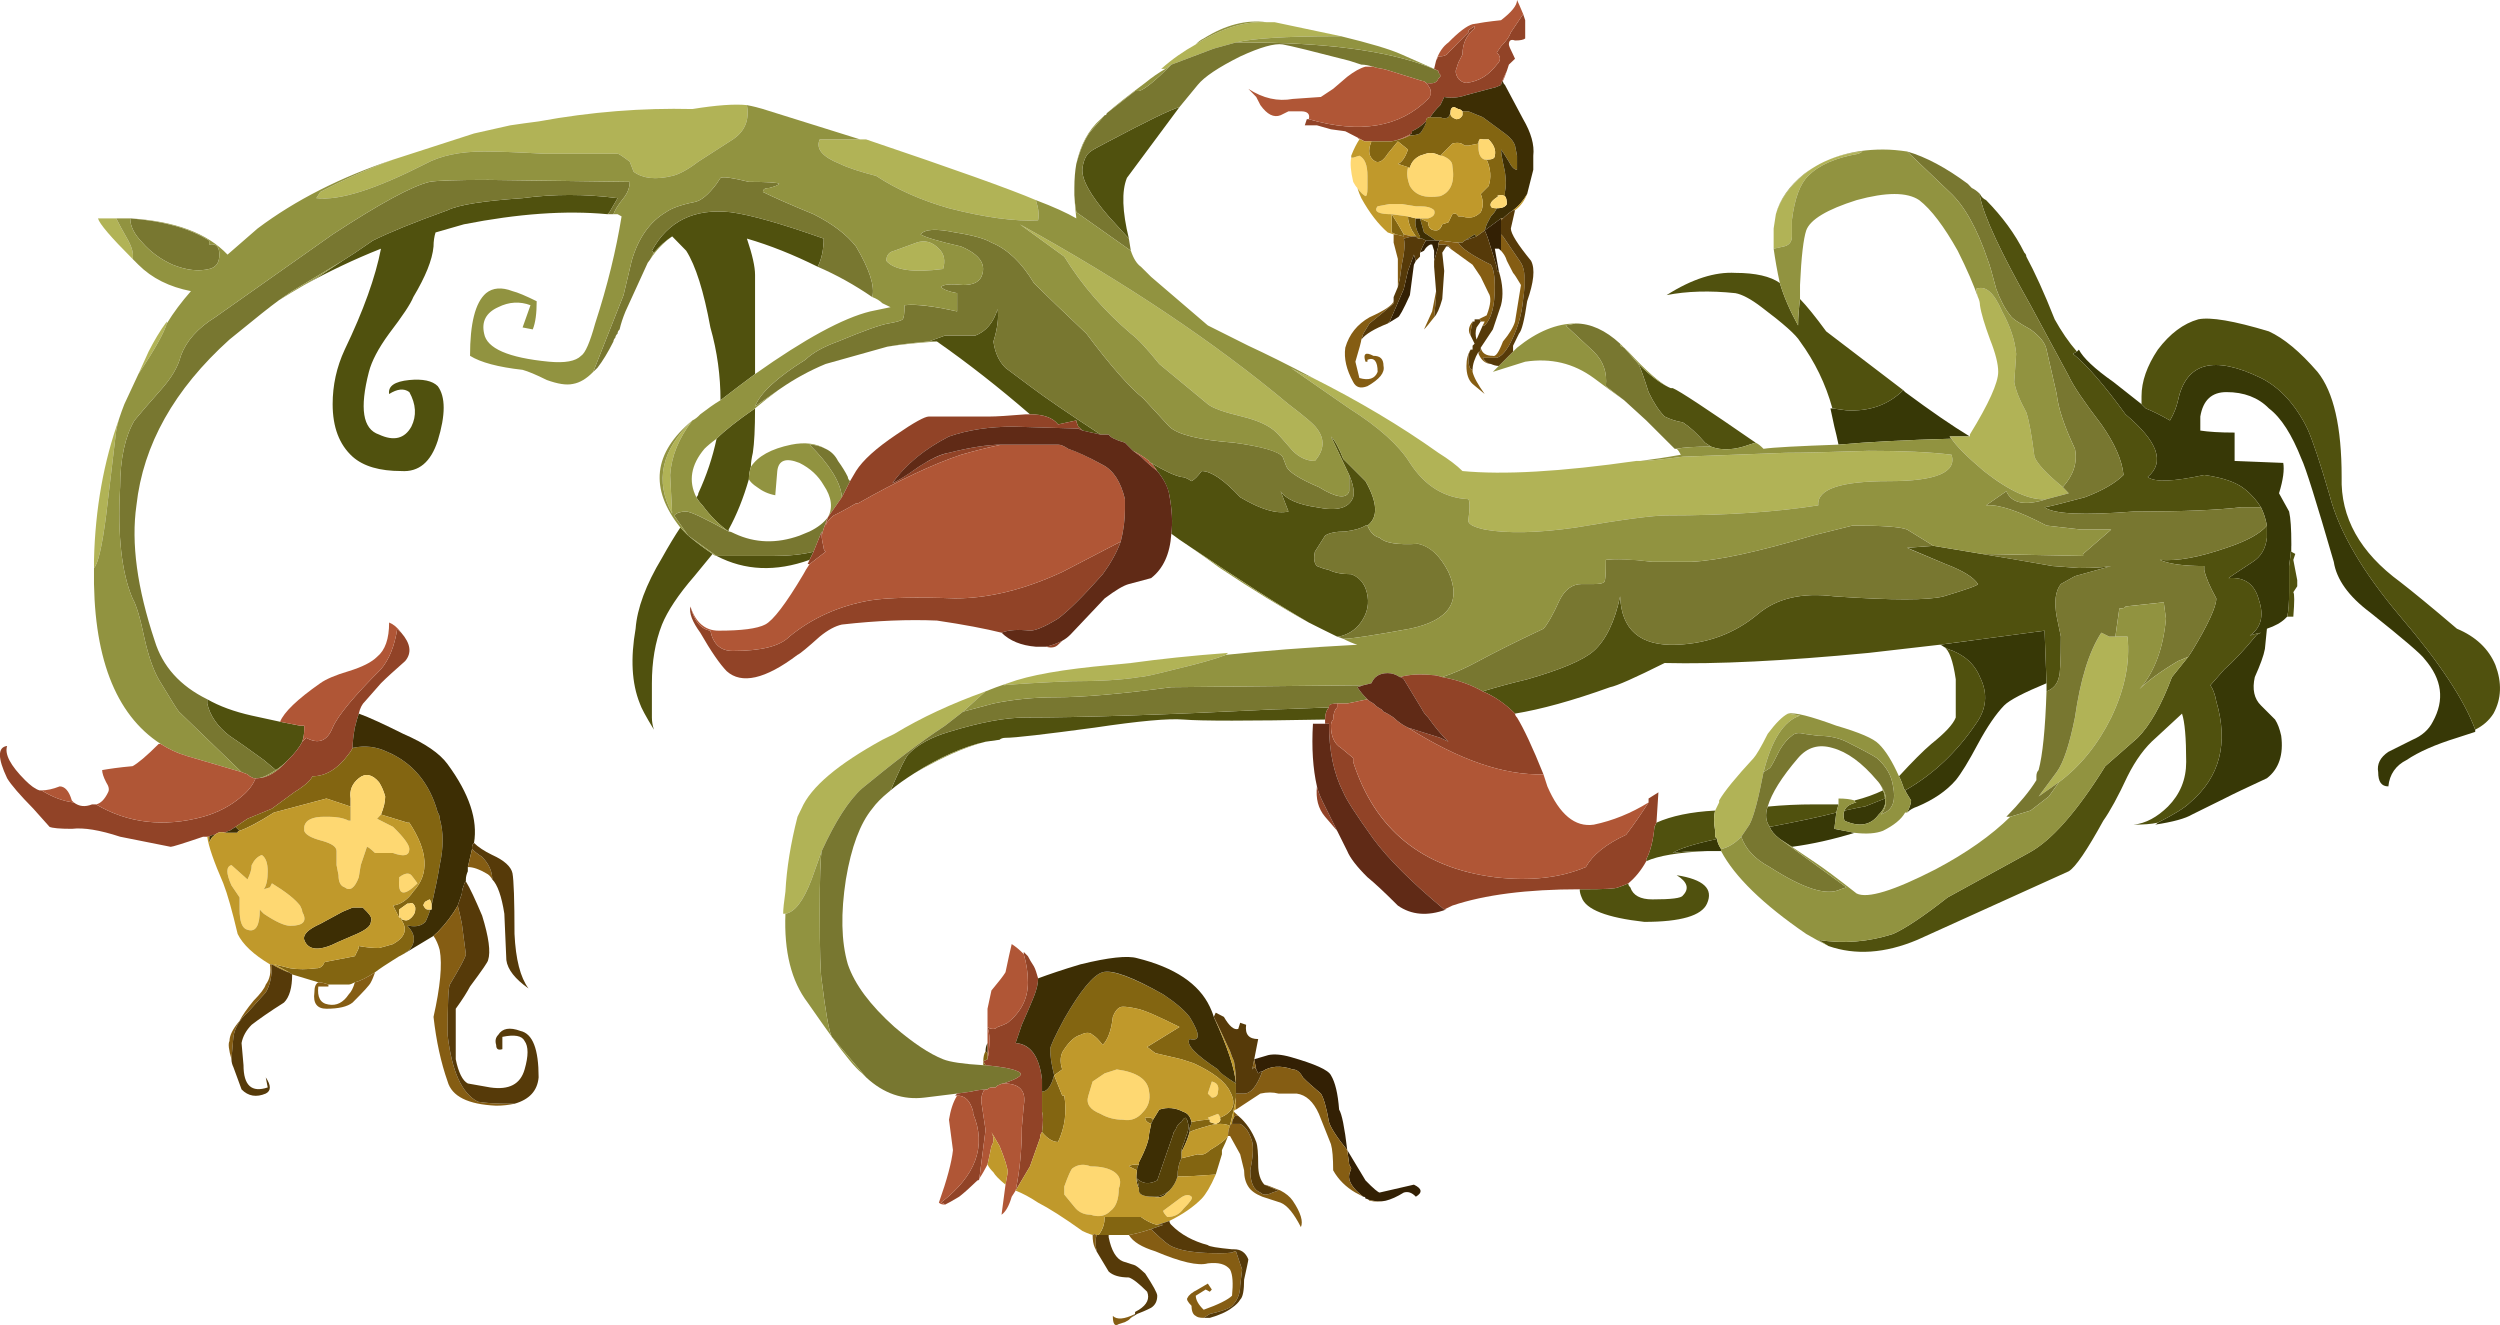 <?xml version="1.0" encoding="UTF-8" standalone="no"?>
<!-- Created with Inkscape (http://www.inkscape.org/) -->
<svg xmlns:inkscape="http://www.inkscape.org/namespaces/inkscape" xmlns:rdf="http://www.w3.org/1999/02/22-rdf-syntax-ns#" xmlns="http://www.w3.org/2000/svg" xmlns:xlink="http://www.w3.org/1999/xlink" xmlns:ns1="http://sozi.baierouge.fr" xmlns:cc="http://creativecommons.org/ns#" xmlns:sodipodi="http://sodipodi.sourceforge.net/DTD/sodipodi-0.dtd" xmlns:dc="http://purl.org/dc/elements/1.1/" id="svg2" xml:space="preserve" viewBox="0 0 49.471 26.22" version="1.1" inkscape:version="0.91 r13725">
  <g id="g10" transform="matrix(1.25 0 0 -1.25 0 26.22)">
    <g id="g12">
      <path id="path14" style="fill-rule:evenodd;fill:#373806" d="m36.273 12.335c-0.003-0.082-0.015-0.187-0.035-0.32v-0.414c0-0.172-0.008-0.301-0.031-0.387l-0.031-0.031c-0.063-0.062-0.16-0.117-0.289-0.16l-0.032-0.32c-0.019-0.106-0.074-0.254-0.16-0.446-0.043-0.191-0.011-0.343 0.098-0.449l0.223-0.223c0.043-0.066 0.074-0.152 0.097-0.257 0.039-0.297-0.035-0.524-0.226-0.672-0.321-0.149-0.543-0.254-0.672-0.321l-0.512-0.253c-0.105-0.063-0.301-0.118-0.59-0.161 0.016 0.004 0.032 0.016 0.047 0.032 0.254 0.129 0.426 0.234 0.512 0.32 0.469 0.402 0.609 0.937 0.414 1.598-0.02 0.109-0.051 0.195-0.094 0.257l0.223 0.254c0.129 0.11 0.301 0.289 0.512 0.547l0.066 0.031c-0.086-0.015-0.145-0.035-0.176-0.046 0.176 0.125 0.227 0.312 0.145 0.558-0.067 0.258-0.227 0.371-0.481 0.352 0.02 0.019 0.149 0.105 0.383 0.258 0.129 0.082 0.203 0.21 0.223 0.382v0.192c-0.02 0.105-0.051 0.203-0.094 0.289-0.066 0.105-0.148 0.203-0.258 0.289-0.129 0.105-0.34 0.18-0.64 0.223-0.489-0.106-0.79-0.118-0.895-0.032 0.277 0.235 0.16 0.563-0.352 0.992-0.339 0.469-0.621 0.79-0.832 0.958l0.063 0.035 0.031 0.031c0.067-0.129 0.246-0.301 0.547-0.512l0.445-0.351 0.067-0.067c0.105-0.043 0.234-0.105 0.383-0.191 0.062 0.105 0.105 0.215 0.128 0.32 0.129 0.598 0.567 0.715 1.313 0.352 0.297-0.149 0.543-0.414 0.734-0.801 0.086-0.191 0.203-0.543 0.352-1.055 0.148-0.574 0.523-1.215 1.121-1.922 0.617-0.722 1.012-1.32 1.184-1.789v-0.035l-0.289-0.094c-0.34-0.105-0.606-0.222-0.797-0.351-0.172-0.086-0.27-0.227-0.289-0.418-0.11 0-0.161 0.074-0.161 0.226-0.023 0.125 0.032 0.235 0.161 0.321 0.086 0.043 0.211 0.105 0.382 0.191 0.149 0.063 0.258 0.16 0.321 0.285 0.191 0.344 0.148 0.672-0.129 0.992-0.043 0.067-0.328 0.313-0.863 0.739-0.34 0.254-0.532 0.523-0.575 0.801-0.277 0.957-0.449 1.503-0.511 1.628-0.153 0.387-0.321 0.653-0.516 0.801-0.168 0.172-0.395 0.258-0.672 0.258-0.234 0-0.371-0.129-0.414-0.387v-0.222c0.129-0.02 0.309-0.032 0.543-0.032v-0.449l0.77-0.031c0.019-0.106 0-0.266-0.067-0.481l0.16-0.289c0.024-0.105 0.035-0.277 0.035-0.511v-0.032zm-9.25-4.832c-0.253 0-0.437-0.011-0.543-0.031 0.086 0.063 0.321 0.141 0.704 0.223 0-0.043 0.019-0.094 0.062-0.16v-0.032h-0.223zm3.872 6.528c-0.723-0.02-1.321-0.051-1.79-0.094-0.023 0.105-0.043 0.203-0.066 0.285l-0.062 0.289h0.031l0.222-0.031c0.364-0.02 0.665 0.086 0.899 0.32l0.031-0.031c0.406-0.301 0.746-0.535 1.024-0.703h-0.321l0.032-0.035zm-0.125-3.293c-0.024 0.019-0.043 0.031-0.067 0.031l1.664 0.223 0.031-0.832c-0.359-0.149-0.586-0.266-0.671-0.352-0.125-0.129-0.266-0.332-0.415-0.609-0.148-0.278-0.265-0.469-0.351-0.574-0.149-0.172-0.352-0.309-0.609-0.418-0.063-0.02-0.118-0.051-0.161-0.094 0.043 0.086 0.063 0.148 0.063 0.191-0.039 0.063-0.074 0.117-0.094 0.16 0.449 0.254 0.82 0.61 1.121 1.055 0.168 0.234 0.192 0.481 0.063 0.738-0.086 0.211-0.258 0.364-0.512 0.446l-0.062 0.035zm-1.571-2.594c0.192 0.043 0.301 0.063 0.321 0.063 0.105 0.043 0.214 0.085 0.32 0.128 0.019-0.085-0.012-0.171-0.098-0.253-0.125-0.172-0.308-0.204-0.543-0.098-0.019 0.062-0.019 0.117 0 0.16zm0.16-0.352c-0.339-0.105-0.671-0.179-0.992-0.222l-0.191 0.125c-0.086 0.066-0.137 0.129-0.16 0.191 0.449 0.086 0.8 0.16 1.054 0.227l-0.031-0.258c0.109-0.02 0.215-0.043 0.32-0.063z" inkscape:connector-curvature="0"/>
      <path id="path16" style="fill-rule:evenodd;fill:#50510e" d="m34.16 7.953c-0.105-0.024-0.234-0.032-0.383-0.032 0.192 0.02 0.371 0.118 0.543 0.286 0.192 0.195 0.289 0.429 0.289 0.707 0 0.382-0.023 0.636-0.066 0.765l-0.414-0.383c-0.172-0.148-0.32-0.351-0.449-0.609-0.149-0.32-0.278-0.555-0.383-0.703-0.258-0.469-0.438-0.734-0.547-0.801l-2.398-1.086c-0.512-0.215-0.981-0.246-1.407-0.097-0.066 0.042-0.117 0.074-0.16 0.097 0.403-0.066 0.797-0.031 1.184 0.094 0.191 0.086 0.48 0.277 0.863 0.578l1.281 0.703c0.36 0.192 0.766 0.653 1.215 1.375l0.512 0.449c0.191 0.192 0.375 0.512 0.543 0.961l0.258 0.321 0.062 0.093c0.258 0.426 0.383 0.704 0.383 0.832-0.106 0.192-0.168 0.34-0.191 0.45v0.062c-0.321 0-0.555 0.031-0.704 0.098 0.278-0.024 0.629 0.043 1.055 0.191 0.32 0.106 0.535 0.223 0.641 0.352v-0.192c-0.02-0.172-0.094-0.3-0.223-0.382-0.234-0.153-0.363-0.239-0.383-0.258 0.254 0.019 0.414-0.094 0.481-0.352 0.082-0.246 0.031-0.433-0.145-0.558 0.031 0.011 0.09 0.031 0.176 0.046l-0.066-0.031c-0.211-0.258-0.383-0.437-0.512-0.547l-0.223-0.254c0.043-0.062 0.074-0.148 0.094-0.257 0.195-0.661 0.055-1.196-0.414-1.598-0.086-0.086-0.258-0.191-0.512-0.32zm2.047 3.261c0.023 0.086 0.031 0.215 0.031 0.387v0.414c0.02 0.133 0.032 0.238 0.035 0.32v-0.093l0.063-0.035-0.031-0.094 0.062-0.321v-0.097l-0.062-0.094c0.019-0.023 0.019-0.148 0-0.387h-0.098zm-15.23-1.629c-1.215-0.023-1.965-0.023-2.243 0-0.234 0.02-0.703-0.023-1.406-0.128-0.789-0.106-1.258-0.161-1.41-0.161-0.039 0-0.074-0.011-0.094-0.031l-0.222-0.031c-0.36-0.082-0.731-0.25-1.122-0.496-0.148-0.094-0.277-0.184-0.382-0.274 0.148 0.34 0.242 0.532 0.285 0.575 0.148 0.152 0.363 0.269 0.64 0.351 0.493 0.152 0.895 0.227 1.215 0.227 0.875 0 2.188 0.043 3.938 0.129 0.023 0 0.308 0.007 0.863 0.031-0.043-0.043-0.062-0.11-0.062-0.192zm5.085-2.242v0.032c0.067 0.128 0.11 0.3 0.129 0.511l0.032 0.067c0.234 0.105 0.547 0.172 0.929 0.191-0.023-0.086-0.023-0.191 0-0.32v-0.094l0.032-0.035c-0.383-0.082-0.618-0.16-0.704-0.223 0.106 0.02 0.29 0.031 0.543 0.031-0.449-0.019-0.769-0.074-0.961-0.16zm-1.054-0.445h0.062c0.321 0 0.504 0.008 0.547 0.031 0.063 0.02 0.117 0.043 0.16 0.063 0-0.02 0.008-0.043 0.032-0.063 0.043-0.129 0.16-0.191 0.351-0.191 0.297 0 0.457 0.019 0.481 0.062 0.105 0.106 0.074 0.215-0.098 0.321 0.426-0.067 0.586-0.215 0.48-0.45-0.085-0.191-0.414-0.289-0.992-0.289-0.597 0.067-0.926 0.196-0.992 0.387-0.019 0.043-0.031 0.086-0.031 0.129zm-4.289 4.223c-0.473 0.273-1.09 0.668-1.856 1.183l-0.093 0.063c-0.032 0.023-0.063 0.043-0.098 0.066l-0.129 0.094c0.023 0.172 0.012 0.375-0.031 0.609-0.024 0.129-0.086 0.254-0.192 0.383-0.031 0.051-0.066 0.094-0.097 0.129 0.215-0.129 0.375-0.203 0.48-0.223 0.043 0 0.098-0.023 0.16-0.066 0.043 0.023 0.098 0.074 0.16 0.16 0.149 0 0.352-0.137 0.61-0.414 0.32-0.191 0.574-0.27 0.765-0.227l-0.125 0.321c0.082-0.125 0.278-0.211 0.575-0.254 0.32-0.067 0.511-0.012 0.574 0.16 0.023 0.086 0 0.203-0.063 0.352l-0.289 0.609c0.067-0.066 0.129-0.184 0.196-0.356l0.351-0.351c0.192-0.34 0.203-0.574 0.031-0.703h-0.031c-0.066-0.043-0.172-0.074-0.32-0.094-0.149 0-0.258-0.023-0.32-0.066l-0.161-0.254c-0.023-0.11-0.011-0.184 0.032-0.227 0.043-0.019 0.105-0.043 0.191-0.062 0.086-0.043 0.203-0.067 0.352-0.067 0.109-0.039 0.183-0.117 0.226-0.222 0.063-0.172 0.051-0.332-0.035-0.481-0.082-0.148-0.211-0.246-0.383-0.285h-0.031c-0.129 0.062-0.277 0.137-0.449 0.223zm-7.84 1.121-0.063-0.129c-0.535-0.192-1.023-0.172-1.472 0.062h0.894c0.258 0 0.469 0.024 0.641 0.067zm-1.598-0.035c-0.086-0.106-0.183-0.223-0.289-0.352-0.258-0.297-0.426-0.555-0.512-0.766-0.109-0.277-0.16-0.589-0.16-0.929v-0.543c0-0.067 0.012-0.129 0.032-0.192-0.129 0.211-0.204 0.352-0.223 0.414-0.129 0.321-0.149 0.715-0.067 1.184 0.024 0.32 0.161 0.695 0.418 1.121 0.106 0.191 0.204 0.352 0.29 0.481 0.039-0.043 0.082-0.086 0.125-0.129 0.128-0.106 0.257-0.204 0.386-0.289zm-0.64 5.027c-0.106-0.07-0.2-0.156-0.289-0.258l-0.032 0.031c0.254 0.469 0.672 0.672 1.246 0.61 0.321-0.043 0.813-0.184 1.473-0.418 0-0.168-0.031-0.321-0.094-0.446-0.386 0.192-0.757 0.34-1.121 0.446 0.086-0.254 0.129-0.446 0.129-0.574v-1.571c-0.172-0.125-0.351-0.265-0.547-0.414 0 0.383-0.051 0.77-0.16 1.152-0.105 0.575-0.234 0.981-0.383 1.215l-0.222 0.227zm-7.36-7.328c0.192-0.11 0.426-0.196 0.703-0.258l0.45-0.098 0.316-0.062h0.066v-0.063c0-0.066-0.011-0.129-0.031-0.191-0.043-0.086-0.117-0.184-0.226-0.289-0.063-0.067-0.125-0.117-0.192-0.16l-0.191 0.16c-0.235 0.172-0.414 0.297-0.543 0.383-0.192 0.148-0.309 0.32-0.352 0.511v0.067zm2.141 6.941c0.109 0.067 0.269 0.172 0.48 0.32 0.258 0.129 0.653 0.29 1.184 0.481 0.172 0.086 0.566 0.148 1.187 0.191 0.489 0.067 0.993 0.067 1.504 0l-0.129-0.222-0.031-0.032c-0.664 0.063-1.418 0.008-2.273-0.16-0.149-0.043-0.297-0.086-0.449-0.129-0.02-0.062-0.032-0.14-0.032-0.222-0.019-0.215-0.129-0.481-0.32-0.801-0.043-0.109-0.172-0.301-0.383-0.578-0.172-0.235-0.277-0.438-0.32-0.606-0.149-0.578-0.098-0.906 0.16-0.992 0.234-0.109 0.406-0.066 0.512 0.125 0.086 0.172 0.074 0.356-0.032 0.547-0.085 0.063-0.191 0.051-0.32-0.031-0.019 0.125 0.086 0.199 0.32 0.222 0.211 0.02 0.364-0.011 0.45-0.097 0.125-0.168 0.125-0.457 0-0.863-0.11-0.34-0.301-0.5-0.578-0.481-0.34 0-0.598 0.074-0.77 0.227-0.211 0.191-0.316 0.468-0.316 0.832 0 0.297 0.062 0.586 0.191 0.863 0.297 0.617 0.488 1.152 0.574 1.598-0.426-0.168-0.832-0.364-1.215-0.575 0.075 0.043 0.149 0.086 0.223 0.129l0.383 0.254zm20.516-1.633c0.179-0.179 0.339-0.3 0.476-0.367l0.035-0.015h0.031c0.106-0.043 0.543-0.332 1.313-0.864l-0.098-0.031c-0.234-0.086-0.437-0.098-0.609-0.031l-0.094 0.062c-0.129 0.149-0.246 0.254-0.351 0.321-0.11 0.019-0.203 0.05-0.289 0.093-0.086 0.086-0.172 0.215-0.254 0.387-0.067 0.211-0.118 0.363-0.16 0.445zm4.191-0.414c-0.234-0.234-0.535-0.34-0.899-0.32l-0.222 0.031c-0.106 0.387-0.278 0.739-0.512 1.059-0.062 0.105-0.266 0.285-0.609 0.543-0.168 0.129-0.309 0.203-0.414 0.222-0.407 0.043-0.77 0.032-1.09-0.031 0.406 0.258 0.769 0.371 1.09 0.352 0.32 0 0.554-0.055 0.703-0.16 0.062-0.211 0.16-0.438 0.289-0.672 0 0.129 0.012 0.265 0.031 0.418 0.106-0.11 0.246-0.282 0.414-0.512l1.219-0.93zm5.664-1.855h-0.32c-0.364-0.043-0.899-0.067-1.602-0.067h-0.094c-0.789-0.062-1.261-0.043-1.41 0.067 0.11 0.019 0.321 0.074 0.641 0.16 0.277 0.105 0.48 0.223 0.609 0.352-0.023 0.234-0.14 0.5-0.351 0.8-0.278 0.364-0.45 0.618-0.516 0.766l-0.605 1.121c-0.469 0.832-0.739 1.406-0.801 1.727v0.035c0.019-0.043 0.054-0.078 0.097-0.098 0.254-0.258 0.457-0.531 0.606-0.832 0.023-0.019 0.031-0.043 0.031-0.062 0.129-0.239 0.281-0.567 0.449-0.993 0.106-0.191 0.223-0.363 0.352-0.511l-0.063-0.035c0.211-0.168 0.493-0.489 0.832-0.958 0.512-0.429 0.629-0.757 0.352-0.992 0.105-0.086 0.406-0.074 0.895 0.032 0.3-0.043 0.511-0.118 0.64-0.223 0.11-0.086 0.192-0.184 0.258-0.289zm3.391-3.52c-0.172 0.469-0.567 1.067-1.184 1.789-0.598 0.707-0.973 1.348-1.121 1.922-0.149 0.512-0.266 0.864-0.352 1.055-0.191 0.387-0.437 0.652-0.734 0.801-0.746 0.363-1.184 0.246-1.313-0.352-0.023-0.105-0.066-0.215-0.128-0.32-0.149 0.086-0.278 0.148-0.383 0.191l-0.067 0.067v0.125c0 0.234 0.086 0.48 0.258 0.738 0.192 0.254 0.406 0.414 0.641 0.48 0.191 0.039 0.562-0.023 1.117-0.191 0.238-0.109 0.492-0.32 0.77-0.641 0.257-0.32 0.382-0.875 0.382-1.664-0.019-0.64 0.289-1.195 0.93-1.664 0.191-0.148 0.492-0.394 0.895-0.738 0.3-0.125 0.503-0.32 0.609-0.574 0.105-0.278 0.098-0.535-0.031-0.77-0.067-0.105-0.161-0.191-0.289-0.254zm-15.2 0.254c-0.148 0.149-0.32 0.27-0.511 0.352 0.211 0.066 0.445 0.129 0.703 0.191 0.531 0.153 0.886 0.301 1.054 0.449 0.192 0.172 0.332 0.461 0.418 0.864 0.02-0.532 0.321-0.789 0.895-0.766 0.492 0.02 0.918 0.18 1.281 0.481 0.297 0.253 0.703 0.351 1.215 0.285 0.918-0.063 1.492-0.063 1.731 0 0.359 0.109 0.542 0.172 0.542 0.195-0.066 0.105-0.234 0.211-0.511 0.316-0.363 0.153-0.567 0.239-0.61 0.258l0.418 0.031 0.766-0.128c0.258-0.04 0.629-0.106 1.121-0.192l0.414-0.031c0.238 0 0.406 0.012 0.512 0.031l-0.574-0.16-0.223-0.125c-0.086-0.109-0.109-0.277-0.066-0.516l0.066-0.316c0-0.387-0.012-0.598-0.031-0.641-0.024-0.109-0.086-0.183-0.196-0.226v0.129l-0.031 0.832-1.664-0.223-1.121-0.129c-1.344-0.129-2.418-0.18-3.23-0.16-0.469-0.234-0.758-0.363-0.864-0.383-0.597-0.215-1.097-0.351-1.504-0.418zm6.176-1.215c-0.019 0.02-0.031 0.043-0.031 0.063-0.024 0.066-0.043 0.117-0.067 0.16 0.215 0.234 0.387 0.406 0.512 0.512 0.215 0.172 0.344 0.308 0.387 0.418v0.605c-0.043 0.297-0.106 0.469-0.191 0.516l0.062-0.035c0.254-0.082 0.426-0.235 0.512-0.446 0.129-0.257 0.105-0.504-0.063-0.738-0.301-0.445-0.672-0.801-1.121-1.055zm-0.801-0.16c0.172 0.043 0.321 0.098 0.45 0.16 0.019-0.043 0.031-0.086 0.031-0.129-0.106-0.043-0.215-0.085-0.32-0.128-0.02 0-0.129-0.02-0.321-0.063 0.024 0.063 0.086 0.106 0.192 0.129-0.02 0-0.032 0.012-0.032 0.031zm-0.289-0.191c-0.254-0.067-0.605-0.141-1.054-0.227-0.063 0.086-0.075 0.196-0.032 0.321 0.235 0.023 0.481 0.035 0.735 0.035h0.386l-0.035-0.129zm-10.398 11.168-0.832-1.121c-0.086-0.211-0.074-0.532 0.031-0.961l-0.32 0.351c-0.297 0.344-0.438 0.598-0.414 0.77 0.019 0.129 0.062 0.215 0.129 0.258 0.019 0.019 0.117 0.074 0.285 0.16 0.597 0.316 0.972 0.5 1.121 0.543zm-3.969-3.711 0.258 0.094h0.48c0.168 0.066 0.286 0.203 0.352 0.418 0.019-0.129 0-0.301-0.066-0.512 0.023-0.172 0.085-0.313 0.191-0.418 0.086-0.063 0.215-0.16 0.387-0.289 0.254-0.192 0.629-0.446 1.117-0.766l-0.285 0.063-0.067 0.062c-0.019 0.043-0.031 0.078-0.031 0.098l-0.289-0.063c-0.082 0.106-0.234 0.16-0.445 0.16-0.493 0.426-0.981 0.809-1.473 1.153h-0.129zm-3.168-3.008c-0.148 0.105-0.289 0.242-0.414 0.414-0.043 0.043-0.074 0.086-0.098 0.129 0.024 0.02 0.032 0.043 0.032 0.062 0.129 0.278 0.226 0.567 0.289 0.864 0.129 0.129 0.332 0.289 0.609 0.48 0-0.32-0.012-0.554-0.035-0.703-0.02-0.086-0.031-0.16-0.031-0.223-0.02-0.066-0.032-0.128-0.032-0.195-0.085-0.297-0.191-0.562-0.32-0.797v-0.031z" inkscape:connector-curvature="0"/>
      <path id="path18" style="fill-rule:evenodd;fill:#b1b356" d="m13.008 7.503-0.16-0.449c-0.129-0.34-0.266-0.519-0.414-0.543h-0.036c0 0.067 0.012 0.184 0.036 0.352 0.019 0.363 0.082 0.758 0.191 1.183l0.063 0.129c0.148 0.344 0.578 0.703 1.281 1.09l0.191 0.094c0.426 0.258 0.906 0.48 1.442 0.672l-0.356-0.321-0.285-0.222c-0.387-0.254-0.82-0.586-1.313-0.992-0.214-0.192-0.425-0.524-0.64-0.993zm6.398 3.106c-0.168-0.067-0.437-0.141-0.797-0.227-0.32-0.082-0.511-0.125-0.578-0.125-0.254-0.043-0.617-0.066-1.086-0.066-0.492-0.02-0.843-0.043-1.058-0.063l0.066 0.032c0.34 0.129 0.883 0.222 1.629 0.289l0.32 0.031c0.45 0.062 0.961 0.117 1.539 0.16l-0.035-0.031zm-17.918 1.375v0.129c0.02 0.808 0.153 1.554 0.399 2.238-0.02-0.062-0.035-0.129-0.047-0.191l-0.16-1.344c-0.063-0.492-0.129-0.77-0.192-0.832zm1.153 3.871c-0.043-0.148-0.192-0.414-0.45-0.801l0.161 0.356c0.086 0.168 0.179 0.328 0.289 0.476v-0.031zm-0.801 1.664c0.043-0.086 0.105-0.203 0.191-0.352 0.067-0.128 0.086-0.222 0.067-0.289-0.344 0.344-0.524 0.555-0.547 0.641h0.289zm9.984 1.793c0.043-0.234-0.031-0.414-0.222-0.543l-0.547-0.352c-0.168-0.128-0.309-0.203-0.414-0.226-0.258-0.063-0.461-0.043-0.61 0.066l-0.062 0.16c-0.11 0.083-0.172 0.125-0.192 0.125h-1.152c-0.43 0.024-0.75 0.036-0.961 0.036-0.383 0-0.695-0.067-0.93-0.196-0.789-0.402-1.363-0.586-1.726-0.543l0.062 0.098c0.364 0.191 0.75 0.363 1.153 0.512l1.281 0.414c0.191 0.043 0.383 0.086 0.574 0.129 0.152 0.023 0.301 0.043 0.449 0.062 0.832 0.153 1.645 0.215 2.434 0.196 0.383 0.062 0.672 0.082 0.863 0.062zm4.574-1.504c0.043-0.129 0.055-0.234 0.036-0.32-0.364-0.02-0.832 0.043-1.411 0.191-0.449 0.129-0.832 0.301-1.152 0.512-0.254 0.066-0.449 0.129-0.574 0.191-0.277 0.11-0.387 0.239-0.32 0.387h0.734c1.387-0.469 2.285-0.789 2.687-0.961zm2.532 2.465c0.402 0.254 0.777 0.371 1.117 0.352h0.129c0.406-0.086 0.758-0.161 1.054-0.223h-0.093c-0.789 0-1.313-0.035-1.571-0.098l-0.351-0.097-0.672-0.254-0.094-0.067h-0.066c0.172 0.153 0.351 0.278 0.547 0.387zm9.183-2.688c0.063 0.211 0.192 0.403 0.383 0.575 0.254 0.234 0.586 0.375 0.992 0.418l-0.066-0.036c-0.36-0.062-0.629-0.179-0.797-0.351-0.129-0.125-0.215-0.359-0.258-0.703v-0.254c0-0.086-0.043-0.141-0.129-0.16l-0.16-0.035v0.32l0.035 0.226zm4.285-4.511c-0.253-0.024-0.586 0.125-0.992 0.445-0.277 0.234-0.445 0.406-0.511 0.512l-0.032 0.035h0.321v0.031c0.3 0.488 0.449 0.82 0.449 0.992 0 0.125-0.043 0.297-0.129 0.512-0.086 0.234-0.141 0.414-0.16 0.543 0 0.043-0.012 0.086-0.032 0.129l-0.031 0.129c0.149 0.062 0.285-0.055 0.414-0.356 0.129-0.234 0.203-0.457 0.223-0.671l-0.031-0.446c0.023-0.129 0.086-0.289 0.191-0.48 0.043-0.129 0.086-0.364 0.129-0.703 0.043-0.11 0.191-0.27 0.449-0.481l0.094-0.098-0.352-0.093zm-6.429 0.605c0.129 0 0.351 0.024 0.672 0.067l1.632 0.062c0.278 0 0.715 0.012 1.309 0.031 0.535 0 0.973-0.019 1.313-0.062 0.085-0.277-0.243-0.418-0.993-0.418-0.765 0-1.14-0.125-1.117-0.383-0.664-0.105-1.461-0.16-2.402-0.16-0.211 0-0.692-0.063-1.438-0.191-0.597-0.086-1.078-0.098-1.441-0.032-0.192 0.043-0.277 0.094-0.258 0.16 0.024 0.168 0.024 0.278 0 0.321-0.383 0.019-0.691 0.211-0.926 0.574-0.172 0.277-0.492 0.566-0.961 0.863l-0.925 0.641c0.105-0.063 0.222-0.117 0.351-0.16 0.723-0.364 1.387-0.758 1.985-1.184 0.168-0.105 0.296-0.203 0.382-0.289 0.641-0.062 1.555-0.012 2.75 0.16h0.067zm1.949-4.926c-0.082-0.429-0.156-0.707-0.223-0.832l-0.129-0.191c-0.105-0.109-0.211-0.172-0.32-0.195-0.043 0.066-0.062 0.117-0.062 0.16l-0.032 0.035v0.094c-0.023 0.129-0.023 0.234 0 0.32 0.02 0.043 0.043 0.086 0.063 0.129v0.031c0.086 0.149 0.269 0.371 0.547 0.672 0.039 0.043 0.117 0.172 0.222 0.383 0.129 0.172 0.235 0.277 0.321 0.32l0.191-0.031c-0.258-0.086-0.449-0.383-0.578-0.895zm5.57 2.145h0.192c0.043-0.406-0.043-0.832-0.258-1.281-0.211-0.426-0.488-0.77-0.828-1.024l-0.321-0.226 0.286 0.386c0.109 0.149 0.203 0.438 0.289 0.864 0.086 0.597 0.222 1.043 0.418 1.343l0.125-0.062h0.097zm-13.281 3.23c-0.105 0.106-0.289 0.192-0.543 0.254-0.277 0.067-0.461 0.129-0.543 0.196l-0.769 0.636c-0.192 0.239-0.34 0.399-0.45 0.481-0.425 0.363-0.777 0.769-1.054 1.219l-0.703 0.511c1.664-0.918 3.082-1.867 4.253-2.847 0.258-0.196 0.407-0.321 0.45-0.387 0.129-0.168 0.117-0.34-0.032-0.512-0.128 0-0.246 0.055-0.351 0.16-0.149 0.172-0.235 0.27-0.258 0.289zm-5.695 3.008c0.129 0.043 0.246 0.012 0.351-0.097 0.086-0.082 0.106-0.192 0.067-0.321-0.473-0.062-0.77-0.019-0.899 0.129 0 0.086 0.043 0.141 0.129 0.16l0.352 0.129zm-3.551-2.816c-0.215-0.278-0.332-0.567-0.352-0.863l0.032-0.61c-0.278 0.512-0.172 1.004 0.32 1.473z" inkscape:connector-curvature="0"/>
      <path id="path20" style="fill-rule:evenodd;fill:#787730" d="m15.566 4.113h0.036c0.253-0.024 0.425-0.055 0.511-0.098 0.106-0.043 0.032-0.105-0.226-0.191-0.02 0-0.051-0.012-0.094-0.032l-0.031-0.031h-0.067c-0.019 0-0.043-0.011-0.062-0.031-0.09-0.004-0.176-0.012-0.258-0.035l-0.223-0.031c-0.172-0.02-0.343-0.043-0.511-0.063-0.344-0.043-0.653 0.063-0.93 0.32l-0.543 0.641c-0.043 0.082-0.098 0.383-0.16 0.895-0.02 0.105-0.031 0.468-0.031 1.085 0 0.536 0.011 0.856 0.031 0.961 0.215 0.469 0.426 0.801 0.64 0.993 0.493 0.406 0.926 0.738 1.313 0.992l0.285 0.222 0.481 0.129c0.32 0.067 0.652 0.098 0.992 0.098 0.406 0 1.015 0.051 1.824 0.16l3.039 0.031-0.094-0.031c0.043-0.066 0.094-0.129 0.16-0.191l-0.32-0.067h-0.16c-0.063 0-0.106-0.011-0.129-0.031v-0.031c-0.555-0.024-0.84-0.031-0.863-0.031-1.75-0.086-3.063-0.129-3.938-0.129-0.32 0-0.722-0.075-1.215-0.227-0.277-0.082-0.492-0.199-0.64-0.351-0.043-0.043-0.137-0.235-0.285-0.575-0.012-0.011-0.024-0.023-0.036-0.031-0.105-0.086-0.191-0.172-0.253-0.258-0.192-0.234-0.332-0.605-0.418-1.121-0.082-0.531-0.075-0.98 0.031-1.344 0.109-0.32 0.355-0.648 0.738-0.992 0.297-0.254 0.555-0.426 0.77-0.511 0.105-0.043 0.316-0.075 0.636-0.094zm5.602 6.785h0.031c0.172 0.039 0.301 0.137 0.383 0.285 0.086 0.149 0.098 0.309 0.035 0.481-0.043 0.105-0.117 0.179-0.226 0.222-0.149 0-0.266 0.024-0.352 0.067-0.086 0.019-0.148 0.043-0.191 0.062-0.043 0.043-0.055 0.117-0.032 0.227l0.161 0.254c0.062 0.043 0.171 0.066 0.32 0.066 0.148 0.02 0.254 0.051 0.32 0.094h0.031c0.043-0.106 0.106-0.172 0.192-0.192 0.086-0.086 0.289-0.117 0.609-0.097 0.192-0.039 0.352-0.192 0.481-0.446 0.211-0.468 0.008-0.769-0.61-0.898-0.578-0.106-0.929-0.16-1.054-0.16l-0.098 0.035zm-10.816 6.078c-0.016-0.031-0.036-0.07-0.063-0.113-0.012-0.016-0.023-0.031-0.035-0.047-0.02-0.043-0.137-0.297-0.352-0.77-0.043-0.105-0.074-0.199-0.093-0.285-0.024-0.023-0.032-0.043-0.032-0.066-0.023-0.02-0.035-0.043-0.035-0.063-0.019-0.019-0.031-0.043-0.031-0.062-0.086-0.172-0.172-0.313-0.254-0.418l-0.066-0.063 0.48 1.215 0.129 0.543c0.105 0.363 0.289 0.621 0.543 0.77 0.086 0.062 0.234 0.117 0.449 0.16 0.106 0.019 0.223 0.117 0.352 0.289l0.062 0.094c0.043 0.023 0.196 0 0.449-0.063 0.301 0 0.461-0.012 0.481-0.031-0.02-0.024-0.074-0.043-0.16-0.066-0.063 0-0.098-0.02-0.098-0.063 0.172-0.086 0.438-0.203 0.801-0.352 0.301-0.152 0.523-0.32 0.672-0.511 0.215-0.364 0.301-0.629 0.258-0.801-0.278 0.191-0.567 0.352-0.864 0.48 0.063 0.125 0.094 0.278 0.094 0.446-0.66 0.234-1.152 0.375-1.473 0.418-0.574 0.062-0.992-0.141-1.246-0.61l0.032-0.031zm-0.735 0.609 0.031 0.032 0.129 0.222c-0.511 0.067-1.015 0.067-1.504 0-0.621-0.043-1.015-0.105-1.187-0.191-0.531-0.191-0.926-0.352-1.184-0.481-0.211-0.148-0.371-0.253-0.48-0.32l-0.797-0.48c-0.066-0.047-0.137-0.094-0.211-0.145l-0.125-0.094c-0.051-0.039-0.098-0.078-0.144-0.113l-0.512-0.414c-0.875-0.789-1.367-1.664-1.473-2.625-0.086-0.598 0.012-1.312 0.289-2.144 0.125-0.407 0.403-0.715 0.832-0.926v-0.067c0.043-0.191 0.16-0.363 0.352-0.511 0.129-0.086 0.308-0.211 0.543-0.383l0.191-0.16c-0.125-0.082-0.219-0.125-0.289-0.129h-0.062l-0.063 0.031-0.035 0.031-0.094 0.035-0.992 0.957c-0.023 0.024-0.129 0.196-0.32 0.512-0.086 0.153-0.16 0.363-0.223 0.641-0.066 0.32-0.129 0.535-0.191 0.64-0.172 0.407-0.239 0.993-0.196 1.762 0 0.445 0.078 0.801 0.227 1.055 0.086 0.105 0.223 0.265 0.414 0.48 0.172 0.192 0.277 0.371 0.32 0.543 0.086 0.235 0.266 0.438 0.543 0.61l1.86 1.312c0.746 0.488 1.257 0.766 1.535 0.832 0.105 0.02 0.414 0.031 0.926 0.031l2.242-0.031c0-0.086-0.031-0.172-0.098-0.258-0.086-0.105-0.137-0.191-0.16-0.254h-0.094zm8.254-0.386 0.031-0.192-0.863 0.61c-0.016 0.093-0.027 0.187-0.031 0.269v0.114c0 0.148 0.012 0.277 0.031 0.382 0.066 0.239 0.141 0.407 0.227 0.516l0.222 0.254c0.02 0 0.032 0.012 0.032 0.031l0.449 0.352h0.062c0.086 0.023 0.258 0.16 0.512 0.418l0.672 0.254 0.351 0.097h0.129c1.282 0 2.25-0.129 2.914-0.383l0.161-0.066c0-0.02 0.007-0.043 0.031-0.063v-0.031l-0.031-0.031c-0.024-0.066-0.086-0.086-0.196-0.066-0.019 0.023-0.043 0.031-0.062 0.031l-0.512 0.16c-0.066 0.023-0.145 0.039-0.223 0.051-0.011 0.004-0.023 0.008-0.035 0.015h-0.015c-0.059 0.02-0.118 0.032-0.176 0.032l-0.192 0.062c-0.574 0.149-0.925 0.235-1.054 0.258-0.129 0.019-0.352-0.043-0.672-0.191-0.344-0.172-0.567-0.321-0.672-0.45l-0.289-0.351c-0.149-0.043-0.524-0.227-1.121-0.543-0.168-0.086-0.266-0.141-0.285-0.16-0.067-0.043-0.11-0.129-0.129-0.258-0.024-0.172 0.117-0.426 0.414-0.77l0.32-0.351zm7.84-2.559c-0.086 0.063-0.18 0.141-0.289 0.223 0.023 0.215-0.039 0.394-0.192 0.547l-0.445 0.414 0.16 0.031c0.235 0 0.469-0.105 0.703-0.32v-0.032l0.063-0.031 0.227-0.258c0.042-0.082 0.093-0.234 0.16-0.445 0.082-0.172 0.168-0.301 0.254-0.387 0.086-0.043 0.179-0.074 0.289-0.093 0.105-0.067 0.222-0.172 0.351-0.321l0.094-0.062c-0.254 0-0.438-0.012-0.543-0.035h-0.031l-0.45 0.449-0.351 0.32zm5.664-2.433 1.602-0.032v0.032l0.445 0.386h-0.477l-0.547 0.063c-0.445 0.234-0.765 0.34-0.957 0.32l0.321 0.223c0.082-0.192 0.297-0.235 0.636-0.125l0.352 0.093-0.094 0.098c0.172 0.192 0.235 0.395 0.192 0.606-0.172 0.363-0.266 0.652-0.289 0.867l-0.161 0.703c-0.019 0.105-0.105 0.211-0.253 0.32-0.192 0.106-0.301 0.18-0.321 0.223-0.086 0.105-0.16 0.246-0.222 0.418-0.067 0.254-0.11 0.402-0.129 0.445-0.172 0.512-0.375 0.875-0.61 1.09l-0.672 0.641c0.297-0.086 0.618-0.258 0.961-0.512 0.02-0.024 0.043-0.043 0.063-0.066 0.043-0.02 0.086-0.051 0.129-0.094v-0.035c0.062-0.321 0.332-0.895 0.801-1.727l0.605-1.121c0.066-0.148 0.238-0.402 0.516-0.766 0.211-0.3 0.328-0.566 0.351-0.8-0.129-0.129-0.332-0.247-0.609-0.352-0.32-0.086-0.531-0.141-0.641-0.16 0.149-0.11 0.621-0.129 1.41-0.067h0.094c0.703 0 1.238 0.024 1.602 0.067h0.32c0.043-0.086 0.074-0.184 0.094-0.289-0.106-0.129-0.321-0.246-0.641-0.352-0.426-0.148-0.777-0.215-1.055-0.191 0.149-0.067 0.383-0.098 0.704-0.098v-0.062c0.023-0.11 0.085-0.258 0.191-0.45 0-0.128-0.125-0.406-0.383-0.832l-0.062-0.093-0.161-0.067c-0.289-0.172-0.492-0.324-0.609-0.445 0.238 0.273 0.375 0.648 0.418 1.117l-0.035 0.258-0.606-0.066c0-0.02-0.031-0.032-0.097-0.032l-0.063-0.445h-0.097l-0.125 0.062c-0.196-0.3-0.332-0.746-0.418-1.343-0.086-0.426-0.18-0.715-0.289-0.864l-0.286-0.386 0.321 0.226-0.16-0.226-0.289-0.223-0.321-0.098h-0.062c0.211 0.215 0.371 0.407 0.476 0.579v0.062c0 0.043 0.012 0.074 0.035 0.098 0.063 0.234 0.106 0.648 0.125 1.246 0.11 0.043 0.172 0.117 0.196 0.226 0.019 0.043 0.031 0.254 0.031 0.641l-0.066 0.316c-0.043 0.239-0.02 0.407 0.066 0.516l0.223 0.125 0.574 0.16c-0.106-0.019-0.274-0.031-0.512-0.031l-0.414 0.031c-0.492 0.086-0.863 0.149-1.121 0.192zm-7.902-2.176c-0.192 0.109-0.407 0.183-0.641 0.226 0.191 0.063 0.383 0.149 0.574 0.254 0.239 0.129 0.578 0.301 1.028 0.512 0.062 0.066 0.148 0.215 0.254 0.449 0.085 0.172 0.203 0.258 0.351 0.258h0.191c0.086 0 0.141 0.008 0.161 0.031 0.023 0 0.031 0.117 0.031 0.352 0.152 0.019 0.398 0.012 0.738-0.031h0.61c0.425 0.019 1.066 0.16 1.918 0.414l0.64 0.16c0.469 0 0.758-0.02 0.863-0.063l0.418-0.258-0.418-0.031c0.043-0.023 0.247-0.105 0.61-0.258 0.277-0.105 0.445-0.211 0.511-0.316 0-0.023-0.183-0.086-0.542-0.195-0.239-0.063-0.813-0.063-1.731 0-0.512 0.066-0.918-0.032-1.215-0.285-0.363-0.301-0.789-0.461-1.281-0.481-0.574-0.023-0.875 0.234-0.895 0.766-0.086-0.403-0.226-0.692-0.418-0.864-0.168-0.148-0.523-0.296-1.054-0.449-0.258-0.062-0.492-0.125-0.703-0.191zm6.289-1.469c-0.016 0.023-0.032 0.043-0.051 0.063-0.234 0.277-0.469 0.449-0.703 0.511-0.215 0.063-0.395 0.012-0.543-0.16-0.258-0.301-0.418-0.555-0.481-0.769-0.043-0.125-0.031-0.235 0.032-0.321 0.023-0.062 0.074-0.125 0.16-0.191l1.054-0.766-0.093-0.031c-0.215-0.109-0.586 0.008-1.121 0.352-0.235 0.125-0.383 0.285-0.45 0.48l0.129 0.191c0.067 0.125 0.141 0.403 0.223 0.832l0.098 0.063c0.023 0.019 0.074 0.117 0.16 0.289 0.062 0.105 0.129 0.18 0.191 0.223 0.043 0.043 0.11 0.054 0.192 0.031l0.226-0.031c0.168 0 0.32-0.032 0.445-0.094 0.258-0.129 0.418-0.215 0.481-0.258 0.148-0.129 0.234-0.277 0.258-0.449 0.043-0.211 0-0.352-0.129-0.414l-0.063-0.031c0.114 0.148 0.106 0.308-0.015 0.48zm-11.539 5.086c-0.02 0-0.032 0.012-0.032 0.031-0.086 0.067-0.171 0.117-0.253 0.16l-0.129 0.129c-0.149 0.043-0.235 0.086-0.258 0.129h-0.129c-0.488 0.32-0.863 0.574-1.117 0.766-0.172 0.129-0.301 0.226-0.387 0.289-0.106 0.105-0.168 0.246-0.191 0.418 0.066 0.211 0.085 0.383 0.066 0.512-0.066-0.215-0.184-0.352-0.352-0.418h-0.48l-0.258-0.094c-0.223-0.02-0.441-0.043-0.656-0.082l-0.977-0.274c-0.254-0.105-0.488-0.234-0.703-0.382l-0.047-0.032-0.367-0.258c0.082 0.215 0.352 0.461 0.797 0.739 0.109 0.105 0.277 0.203 0.516 0.289 0.402 0.168 0.672 0.265 0.796 0.285 0.129 0.023 0.204 0.043 0.227 0.066 0.02 0.02 0.031 0.094 0.031 0.223 0.172 0.02 0.45-0.012 0.832-0.098v0.289c-0.129 0.024-0.214 0.055-0.257 0.098 0.043 0.043 0.16 0.051 0.351 0.031 0.152 0 0.246 0.043 0.289 0.129 0.086 0.192-0.019 0.352-0.32 0.481-0.36 0.082-0.574 0.148-0.641 0.191 0.067 0.086 0.246 0.094 0.547 0.031 0.277-0.043 0.469-0.097 0.574-0.16 0.258-0.105 0.481-0.32 0.672-0.64 0.192-0.192 0.469-0.457 0.832-0.801 0.383-0.512 0.684-0.852 0.899-1.024l0.414-0.449c0.129-0.125 0.468-0.211 1.023-0.254 0.449-0.062 0.703-0.136 0.77-0.222l0.062-0.161c0.043-0.085 0.215-0.195 0.512-0.32 0.277-0.172 0.437-0.191 0.48-0.066v0.258c0.063-0.149 0.086-0.266 0.063-0.352-0.063-0.172-0.254-0.227-0.574-0.16-0.297 0.043-0.493 0.129-0.575 0.254l0.125-0.321c-0.191-0.043-0.445 0.036-0.765 0.227-0.258 0.277-0.461 0.414-0.61 0.414-0.062-0.086-0.117-0.137-0.16-0.16-0.062 0.043-0.117 0.066-0.16 0.066-0.105 0.02-0.265 0.094-0.48 0.223zm-4.766-0.289-0.129-0.254c-0.019 0.234-0.191 0.512-0.512 0.832 0.086 0 0.172-0.023 0.254-0.066 0.086-0.039 0.153-0.106 0.196-0.192 0.062-0.086 0.117-0.172 0.156-0.254 0-0.023 0.012-0.043 0.035-0.066zm-0.449-0.863v0.066l-0.129-0.32c-0.172-0.043-0.383-0.067-0.641-0.067h-0.894l-0.449 0.321-0.223 0.32c0.043 0.043 0.105 0.062 0.191 0.062 0.067 0 0.289-0.105 0.672-0.316 0.024 0 0.055-0.012 0.098-0.035 0.32-0.149 0.66-0.16 1.023-0.031l0.16 0.066c0.129 0.063 0.223 0.137 0.289 0.223-0.043-0.11-0.078-0.203-0.097-0.289zm-9.696 4.671v-0.062c0.106 0.02 0.161-0.031 0.161-0.16s-0.055-0.203-0.161-0.227c-0.171-0.043-0.363-0.019-0.578 0.067-0.191 0.086-0.351 0.203-0.48 0.351-0.125 0.129-0.192 0.254-0.192 0.383 0.536-0.043 0.95-0.16 1.25-0.352z" inkscape:connector-curvature="0"/>
      <path id="path22" style="fill-rule:evenodd;fill:#919340" d="m32.594 8.593c0.34 0.254 0.617 0.598 0.828 1.024 0.215 0.449 0.301 0.875 0.258 1.281h-0.192l0.063 0.445c0.066 0 0.097 0.012 0.097 0.032l0.606 0.066 0.035-0.258c-0.043-0.469-0.18-0.844-0.418-1.117 0.117 0.121 0.32 0.273 0.609 0.445l0.161 0.067-0.258-0.321c-0.168-0.449-0.352-0.769-0.543-0.961l-0.512-0.449c-0.449-0.722-0.851-1.183-1.215-1.375l-1.281-0.703c-0.383-0.301-0.672-0.492-0.863-0.578-0.387-0.125-0.781-0.16-1.184-0.094 0.043-0.023 0.094-0.055 0.16-0.097-0.129 0.066-0.246 0.128-0.351 0.191-0.684 0.469-1.133 0.906-1.348 1.312v0.032c0.109 0.023 0.215 0.086 0.32 0.195 0.067-0.195 0.215-0.355 0.45-0.48 0.535-0.344 0.906-0.461 1.121-0.352l0.093 0.031-1.054 0.766 0.191-0.125 0.383-0.258c0.129-0.086 0.344-0.246 0.641-0.48 0.171-0.086 0.589 0.043 1.25 0.382 0.488 0.258 0.882 0.536 1.183 0.832l0.321 0.098 0.289 0.223 0.16 0.226zm-18.114 0.145c0.391 0.246 0.762 0.414 1.122 0.496-0.258-0.067-0.547-0.184-0.868-0.356-0.089-0.046-0.175-0.093-0.254-0.14zm-2.046-2.227c0.148 0.024 0.285 0.203 0.414 0.543l0.16 0.449c-0.02-0.105-0.031-0.425-0.031-0.961 0-0.617 0.011-0.98 0.031-1.085 0.062-0.512 0.117-0.813 0.16-0.895l0.543-0.641c-0.02 0.02-0.043 0.039-0.063 0.063-0.109 0.086-0.265 0.277-0.48 0.578-0.106 0.148-0.234 0.328-0.383 0.543-0.258 0.34-0.375 0.809-0.351 1.406zm-10.594 11.008h0.222c0.708-0.043 1.219-0.234 1.54-0.574l0.476 0.414c0.598 0.449 1.313 0.812 2.145 1.09-0.403-0.149-0.789-0.321-1.153-0.512l-0.062-0.098c0.363-0.043 0.937 0.141 1.726 0.543 0.235 0.129 0.547 0.196 0.93 0.196 0.211 0 0.531-0.012 0.961-0.036h1.152c0.02 0 0.082-0.042 0.192-0.125l0.062-0.16c0.149-0.109 0.352-0.129 0.61-0.066 0.105 0.023 0.246 0.098 0.414 0.226l0.547 0.352c0.191 0.129 0.265 0.309 0.222 0.543 0.106-0.02 0.192-0.043 0.254-0.062 0.555-0.172 1.07-0.333 1.539-0.481h-0.64c-0.067-0.148 0.043-0.277 0.32-0.387 0.125-0.062 0.32-0.125 0.574-0.191 0.32-0.211 0.703-0.383 1.152-0.512 0.579-0.148 1.047-0.211 1.411-0.191 0.019 0.086 0.007 0.191-0.036 0.32 0.278-0.105 0.493-0.203 0.641-0.289-0.016 0.137-0.027 0.258-0.031 0.367 0.004-0.082 0.015-0.176 0.031-0.269l0.863-0.61c0.043-0.129 0.098-0.211 0.16-0.254l0.161-0.16 0.898-0.769 0.641-0.321c0.277-0.128 0.617-0.296 1.023-0.511-0.129 0.043-0.246 0.097-0.351 0.16l0.925-0.641c0.469-0.297 0.789-0.586 0.961-0.863 0.235-0.363 0.543-0.555 0.926-0.574 0.024-0.043 0.024-0.153 0-0.321-0.019-0.066 0.066-0.117 0.258-0.16 0.363-0.066 0.844-0.054 1.441 0.032 0.746 0.128 1.227 0.191 1.438 0.191 0.941 0 1.738 0.055 2.402 0.16-0.023 0.258 0.352 0.383 1.117 0.383 0.75 0 1.078 0.141 0.993 0.418-0.34 0.043-0.778 0.062-1.313 0.062-0.594-0.019-1.031-0.031-1.309-0.031l-1.632-0.062c-0.321-0.043-0.543-0.067-0.672-0.067 0.191 0.024 0.402 0.055 0.64 0.098-0.023 0.043-0.043 0.074-0.066 0.094 0.109 0.023 0.289 0.035 0.543 0.035 0.172-0.067 0.375-0.055 0.609 0.031l0.098 0.031c0.043-0.019 0.082-0.054 0.125-0.097 0.152 0.023 0.547 0.043 1.187 0.066 0.469 0.043 1.067 0.074 1.79 0.094 0.066-0.106 0.234-0.278 0.511-0.512 0.406-0.32 0.739-0.469 0.992-0.445-0.339-0.11-0.554-0.067-0.636 0.125l-0.321-0.223c0.192 0.02 0.512-0.086 0.957-0.32l0.547-0.063h0.477l-0.445-0.386v-0.032l-1.602 0.032-0.766 0.128-0.418 0.258c-0.105 0.043-0.394 0.063-0.863 0.063l-0.64-0.16c-0.852-0.254-1.493-0.395-1.918-0.414h-0.61c-0.34 0.039-0.586 0.05-0.738 0.031 0-0.235-0.008-0.352-0.031-0.352-0.02-0.023-0.075-0.031-0.161-0.031h-0.191c-0.148 0-0.266-0.086-0.351-0.258-0.106-0.234-0.192-0.383-0.254-0.449-0.45-0.211-0.789-0.383-1.028-0.512-0.191-0.105-0.383-0.191-0.574-0.254-0.062 0.02-0.117 0.032-0.16 0.032-0.192 0.019-0.363 0.011-0.512-0.032-0.062 0.043-0.129 0.063-0.191 0.063-0.129 0-0.215-0.055-0.258-0.16l-0.129-0.032-3.039-0.031c-0.809-0.109-1.418-0.16-1.824-0.16-0.34 0-0.672-0.031-0.992-0.098l-0.481-0.129 0.356 0.321c0.105 0.043 0.222 0.086 0.351 0.129l-0.066-0.032c0.215 0.02 0.566 0.043 1.058 0.063 0.469 0 0.832 0.023 1.086 0.066 0.067 0 0.258 0.043 0.578 0.125 0.36 0.086 0.629 0.16 0.797 0.227 0.578 0.062 1.27 0.117 2.082 0.16-0.066 0.02-0.14 0.051-0.222 0.094 0.125 0 0.476 0.054 1.054 0.16 0.618 0.129 0.821 0.43 0.61 0.898-0.129 0.254-0.289 0.403-0.481 0.446-0.32-0.02-0.523 0.011-0.609 0.097-0.086 0.02-0.149 0.086-0.192 0.192 0.172 0.129 0.161 0.363-0.031 0.703l-0.351 0.351c-0.067 0.172-0.129 0.29-0.196 0.356l0.289-0.609v-0.258c-0.043-0.125-0.203-0.106-0.48 0.066-0.297 0.125-0.469 0.235-0.512 0.32l-0.062 0.161c-0.067 0.082-0.321 0.16-0.77 0.222-0.555 0.043-0.894 0.129-1.023 0.254l-0.414 0.449c-0.215 0.172-0.516 0.512-0.899 1.024-0.363 0.344-0.64 0.609-0.832 0.801-0.191 0.32-0.414 0.535-0.672 0.64-0.105 0.063-0.297 0.117-0.574 0.16-0.301 0.063-0.48 0.055-0.547-0.031 0.067-0.043 0.281-0.109 0.641-0.191 0.301-0.129 0.406-0.289 0.32-0.481-0.043-0.086-0.137-0.129-0.289-0.129-0.191 0.02-0.308 0.012-0.351-0.031 0.043-0.043 0.128-0.074 0.257-0.098v-0.289c-0.382 0.086-0.664 0.121-0.832 0.098 0-0.129-0.011-0.203-0.031-0.223-0.023-0.023-0.098-0.043-0.227-0.066-0.124-0.02-0.394-0.117-0.796-0.285-0.239-0.086-0.407-0.184-0.516-0.289-0.445-0.278-0.715-0.524-0.797-0.739l0.367 0.258c-0.132-0.097-0.254-0.195-0.367-0.289-0.277-0.191-0.48-0.351-0.609-0.48-0.086-0.063-0.149-0.117-0.192-0.16-0.214-0.254-0.257-0.512-0.129-0.766 0.024-0.043 0.055-0.086 0.098-0.129 0.125-0.172 0.266-0.309 0.414-0.414-0.383 0.211-0.605 0.316-0.672 0.316-0.086 0-0.148-0.019-0.191-0.062l0.223-0.32 0.449-0.321c-0.02 0-0.043 0.012-0.063 0.032-0.129 0.085-0.258 0.183-0.386 0.289-0.04 0.043-0.083 0.086-0.125 0.129-0.493 0.617-0.43 1.183 0.191 1.695 0.043 0.019 0.086 0.055 0.125 0.097 0.109 0.083 0.215 0.161 0.32 0.223 0.196 0.149 0.375 0.289 0.547 0.414 0.789 0.559 1.395 0.887 1.824 0.992l0.321 0.067-0.129 0.062c-0.043 0.043-0.098 0.075-0.16 0.098 0.043 0.172-0.043 0.437-0.258 0.801-0.149 0.191-0.371 0.359-0.672 0.511-0.363 0.149-0.629 0.266-0.801 0.352 0 0.043 0.035 0.063 0.098 0.063 0.086 0.023 0.14 0.042 0.16 0.066-0.02 0.019-0.18 0.031-0.481 0.031-0.253 0.063-0.406 0.086-0.449 0.063l-0.062-0.094c-0.129-0.172-0.246-0.27-0.352-0.289-0.215-0.043-0.363-0.098-0.449-0.16-0.254-0.149-0.438-0.407-0.543-0.77l-0.129-0.543-0.48-1.215c-0.106-0.109-0.211-0.172-0.321-0.191-0.105-0.023-0.242 0-0.414 0.062-0.172 0.086-0.297 0.137-0.383 0.161-0.386 0.043-0.664 0.117-0.832 0.222 0 0.512 0.082 0.844 0.254 0.992 0.106 0.086 0.246 0.098 0.418 0.032 0.082-0.02 0.211-0.075 0.383-0.16 0-0.192-0.019-0.34-0.062-0.446l-0.161 0.031 0.125 0.352c-0.168 0.063-0.339 0.055-0.511-0.031-0.192-0.086-0.266-0.227-0.223-0.418 0.043-0.235 0.383-0.383 1.024-0.445 0.257-0.024 0.425 0.007 0.511 0.093 0.067 0.043 0.141 0.215 0.223 0.512 0.195 0.598 0.332 1.164 0.418 1.695l-0.063 0.035h-0.066c0.023 0.063 0.074 0.149 0.16 0.254 0.067 0.086 0.098 0.172 0.098 0.258l-2.242 0.031c-0.512 0-0.821-0.011-0.926-0.031-0.278-0.066-0.789-0.344-1.535-0.832l-1.86-1.312c-0.277-0.172-0.457-0.375-0.543-0.61-0.043-0.172-0.148-0.351-0.32-0.543-0.191-0.215-0.328-0.375-0.414-0.48-0.149-0.254-0.227-0.61-0.227-1.055-0.043-0.769 0.024-1.355 0.196-1.762 0.062-0.105 0.125-0.32 0.191-0.64 0.063-0.278 0.137-0.488 0.223-0.641 0.191-0.316 0.297-0.488 0.32-0.512l0.992-0.957-0.863 0.254c-0.149 0.043-0.289 0.11-0.418 0.192-0.723 0.468-1.078 1.398-1.055 2.785 0.063 0.062 0.129 0.34 0.192 0.832l0.16 1.344c0.012 0.062 0.027 0.129 0.047 0.191 0.027 0.078 0.051 0.152 0.082 0.227l0.222 0.476c0.258 0.387 0.407 0.653 0.45 0.801 0.105 0.172 0.234 0.344 0.382 0.512-0.339 0.066-0.617 0.203-0.832 0.418l-0.093 0.093c0.019 0.067 0 0.161-0.067 0.289-0.086 0.149-0.148 0.266-0.191 0.352zm17.023-5.215c0.766-0.515 1.383-0.91 1.856-1.183-0.426 0.234-0.895 0.523-1.407 0.863-0.16 0.117-0.308 0.223-0.449 0.32zm-8.511 4.672c0.089 0.102 0.183 0.188 0.289 0.258-0.137-0.098-0.254-0.219-0.352-0.371 0.027 0.043 0.047 0.082 0.063 0.113zm-5.938-0.754c0.074 0.051 0.145 0.098 0.211 0.145l0.797 0.48-0.383-0.254c-0.074-0.043-0.148-0.086-0.223-0.129-0.136-0.078-0.269-0.16-0.402-0.242zm13.074 2.93-0.222-0.254c-0.086-0.109-0.161-0.277-0.227-0.516 0.066 0.301 0.191 0.535 0.383 0.707l0.066 0.063zm0.961 0.734 0.094 0.067c-0.254-0.258-0.426-0.395-0.512-0.418h-0.062l-0.449-0.352c0.148 0.129 0.351 0.289 0.609 0.481 0.105 0.086 0.211 0.16 0.32 0.222zm1.598 0.739c-0.34 0.019-0.715-0.098-1.117-0.352 0.039 0.043 0.082 0.074 0.125 0.094 0.343 0.215 0.672 0.3 0.992 0.258zm2.723-0.77-0.161 0.066c-0.664 0.254-1.632 0.383-2.914 0.383h-0.129c0.258 0.063 0.782 0.098 1.571 0.098h0.093c0.45-0.11 0.77-0.203 0.961-0.289l0.512-0.227 0.067-0.031zm2.941-5.215c-0.149 0.106-0.309 0.223-0.481 0.352-0.32 0.234-0.679 0.32-1.085 0.258l-0.512-0.161 0.383 0.383c0.32 0.258 0.629 0.383 0.929 0.383l-0.16-0.031 0.445-0.414c0.153-0.153 0.215-0.332 0.192-0.547 0.109-0.082 0.203-0.16 0.289-0.223zm0.703 0.207c-0.137 0.067-0.297 0.188-0.476 0.367l-0.227 0.258-0.063 0.031v0.032l0.063-0.063 0.066-0.062c0.278-0.301 0.493-0.489 0.637-0.563zm2.082 1.395c-0.019-0.153-0.031-0.289-0.031-0.418-0.129 0.234-0.227 0.461-0.289 0.672-0.043 0.191-0.074 0.375-0.098 0.543l0.16 0.035c0.086 0.019 0.129 0.074 0.129 0.16v0.254c0.043 0.344 0.129 0.578 0.258 0.703 0.168 0.172 0.437 0.289 0.797 0.351l0.066 0.036c-0.406-0.043-0.738-0.184-0.992-0.418-0.191-0.172-0.32-0.364-0.383-0.575 0.063 0.235 0.211 0.446 0.446 0.637 0.343 0.258 0.757 0.387 1.25 0.387 0.129 0 0.253-0.012 0.382-0.031l0.672-0.641c0.235-0.215 0.438-0.578 0.61-1.09 0.019-0.043 0.062-0.191 0.129-0.445 0.062-0.172 0.136-0.313 0.222-0.418 0.02-0.043 0.129-0.117 0.321-0.223 0.148-0.109 0.234-0.215 0.253-0.32l0.161-0.703c0.023-0.215 0.117-0.504 0.289-0.867 0.043-0.211-0.02-0.414-0.192-0.606-0.258 0.211-0.406 0.371-0.449 0.481-0.043 0.339-0.086 0.574-0.129 0.703-0.105 0.191-0.168 0.351-0.191 0.48l0.031 0.446c-0.02 0.214-0.094 0.437-0.223 0.671-0.129 0.301-0.265 0.418-0.414 0.356l0.031-0.129c-0.066 0.191-0.171 0.437-0.32 0.734-0.215 0.383-0.418 0.653-0.609 0.801-0.192 0.129-0.524 0.129-0.992 0-0.469-0.148-0.735-0.308-0.797-0.48-0.043-0.129-0.078-0.414-0.098-0.864v-0.222zm1.695-8.129h-0.031c-0.062-0.11-0.18-0.203-0.351-0.289-0.11-0.043-0.258-0.055-0.45-0.032-0.105 0.02-0.211 0.043-0.32 0.063l0.031 0.258 0.035 0.129v0.093c0.106 0 0.192-0.011 0.254-0.031 0-0.023 0.012-0.031 0.032-0.031-0.106-0.023-0.168-0.066-0.192-0.129-0.019-0.043-0.019-0.098 0-0.16 0.235-0.106 0.418-0.074 0.543 0.098 0.086 0.082 0.117 0.168 0.098 0.253 0 0.043-0.012 0.086-0.031 0.129-0.012 0.036-0.028 0.067-0.047 0.098 0.121-0.172 0.129-0.332 0.015-0.48l0.063 0.031c0.129 0.062 0.172 0.203 0.129 0.414-0.024 0.172-0.11 0.32-0.258 0.449-0.063 0.043-0.223 0.129-0.481 0.258-0.125 0.062-0.277 0.094-0.445 0.094l-0.226 0.031c-0.082 0.023-0.149 0.012-0.192-0.031-0.062-0.043-0.129-0.118-0.191-0.223-0.086-0.172-0.137-0.27-0.16-0.289l-0.098-0.063c0.129 0.512 0.32 0.809 0.578 0.895l-0.191 0.031c0.105 0.024 0.363-0.043 0.765-0.191 0.364-0.106 0.59-0.203 0.672-0.289 0.11-0.106 0.215-0.278 0.32-0.512 0.024-0.043 0.043-0.094 0.067-0.16 0-0.02 0.012-0.043 0.031-0.063 0.02-0.043 0.055-0.097 0.094-0.16 0-0.043-0.02-0.105-0.063-0.191zm-9.984 6.015c0.023-0.019 0.109-0.117 0.258-0.289 0.105-0.105 0.223-0.16 0.351-0.16 0.149 0.172 0.161 0.344 0.032 0.512-0.043 0.066-0.192 0.191-0.45 0.387-1.171 0.98-2.589 1.929-4.253 2.847l0.703-0.511c0.277-0.45 0.629-0.856 1.054-1.219 0.11-0.082 0.258-0.242 0.45-0.481l0.769-0.636c0.082-0.067 0.266-0.129 0.543-0.196 0.254-0.062 0.438-0.148 0.543-0.254zm-5.695 3.008-0.352-0.129c-0.086-0.019-0.129-0.074-0.129-0.16 0.129-0.148 0.426-0.191 0.899-0.129 0.039 0.129 0.019 0.239-0.067 0.321-0.105 0.109-0.222 0.14-0.351 0.097zm0.32-1.566c-0.281-0.02-0.543-0.043-0.785-0.082 0.215 0.039 0.433 0.062 0.656 0.082h0.129zm-2.945-1.985c0.109 0.168 0.32 0.286 0.64 0.352 0.215 0.043 0.395 0.02 0.543-0.066-0.082 0.043-0.168 0.066-0.254 0.066 0.321-0.32 0.493-0.598 0.512-0.832l-0.223-0.32c0.083 0.148 0.063 0.32-0.066 0.511-0.086 0.149-0.211 0.266-0.383 0.352-0.215 0.086-0.332 0.043-0.351-0.129l-0.032-0.383c-0.109 0.02-0.203 0.063-0.289 0.129-0.066 0.043-0.109 0.086-0.129 0.125 0 0.067 0.012 0.129 0.032 0.195zm-7.52-4.8c0.067 0.043 0.129 0.093 0.192 0.16-0.168-0.192-0.329-0.285-0.481-0.289 0.07 0.004 0.164 0.047 0.289 0.129zm6.594 5.535c-0.492-0.469-0.598-0.961-0.32-1.473l-0.032 0.61c0.02 0.296 0.137 0.585 0.352 0.863zm-7.649 2.847c-0.3 0.192-0.714 0.309-1.25 0.352 0-0.129 0.067-0.254 0.192-0.383 0.129-0.148 0.289-0.265 0.48-0.351 0.215-0.086 0.407-0.11 0.578-0.067 0.106 0.024 0.161 0.098 0.161 0.227s-0.055 0.18-0.161 0.16v0.062z" inkscape:connector-curvature="0"/>
      <path id="path24" style="fill-rule:evenodd;fill:#914327" d="m26.062 7.343c-0.082-0.148-0.179-0.265-0.285-0.351-0.043-0.02-0.097-0.043-0.16-0.063-0.043-0.023-0.226-0.031-0.547-0.031h-0.062c-0.832 0-1.504-0.086-2.016-0.258-0.043-0.019-0.086-0.043-0.129-0.062-0.511 0.425-0.883 0.797-1.121 1.117-0.277 0.387-0.433 0.629-0.476 0.738-0.153 0.297-0.227 0.66-0.227 1.086h-0.062v0.066c0 0.082 0.019 0.149 0.062 0.192v0.031c0.023 0.024 0.066 0.031 0.129 0.031v-0.062c-0.043-0.043-0.063-0.11-0.063-0.192-0.023-0.023-0.035-0.054-0.035-0.097 0-0.172 0.055-0.289 0.16-0.352l0.192-0.16v-0.062c0.344-1.071 1.09-1.676 2.242-1.825 0.555-0.066 1.035-0.011 1.441 0.161 0.106 0.191 0.317 0.363 0.637 0.511 0.129 0.168 0.246 0.34 0.356 0.512v0.062l0.156 0.098-0.031-0.48-0.032-0.067c-0.019-0.211-0.062-0.383-0.129-0.511v-0.032zm-5.214 1.184c0.019-0.082 0.054-0.168 0.097-0.254l0.223-0.449-0.191 0.222c-0.11 0.129-0.149 0.289-0.129 0.481zm-4.352-4.832v-0.32c0.02-0.063 0.02-0.168 0-0.321-0.019-0.019-0.031-0.051-0.031-0.094l-0.16-0.449-0.227-0.383c0.067 0.321 0.098 0.653 0.098 0.993l0.031 0.351c0.043 0.235-0.062 0.352-0.32 0.352 0.258 0.086 0.332 0.148 0.226 0.191-0.086 0.043-0.258 0.074-0.511 0.098l-0.036 0.062 0.067 0.032c0.019 0.085 0.031 0.195 0.031 0.32 0 0.066-0.012 0.129-0.031 0.191 0.019-0.019 0.051-0.031 0.094-0.031 0.023 0 0.043 0.012 0.066 0.031l0.094 0.035 0.066 0.032c0.211 0.172 0.32 0.382 0.32 0.64 0 0.149-0.023 0.297-0.066 0.446v0.035l0.066-0.067c0.02-0.043 0.051-0.093 0.094-0.16 0.024-0.043 0.043-0.105 0.067-0.191 0-0.086-0.024-0.18-0.067-0.289-0.043-0.106-0.105-0.254-0.191-0.446l-0.098-0.289c0.238-0.023 0.375-0.214 0.418-0.578v-0.191zm-1.535-1.789c-0.023 0.019-0.043 0.031-0.066 0.031 0.554 0.426 0.726 0.895 0.511 1.406v0.032c-0.043 0.171-0.125 0.257-0.254 0.257h-0.031l0.031 0.032 0.223 0.031c0.082 0.023 0.168 0.031 0.258 0.035-0.043-0.004-0.067-0.016-0.067-0.035-0.019-0.043-0.031-0.082-0.031-0.125v-0.035l0.067-0.446-0.098-0.769c0-0.02-0.012-0.031-0.031-0.031-0.11-0.106-0.203-0.192-0.289-0.258-0.106-0.063-0.18-0.106-0.223-0.125zm1.598 8.832c0.086 0.019 0.171 0.051 0.257 0.094l-0.066-0.063c-0.043-0.043-0.105-0.055-0.191-0.031zm-5.629 0.637c0.062-0.235 0.168-0.36 0.316-0.383 0.043-0.211 0.16-0.321 0.356-0.321 0.445 0 0.746 0.075 0.894 0.227 0.363 0.297 0.789 0.488 1.281 0.574 0.278 0.043 0.723 0.055 1.344 0.031 0.531 0 1.098 0.141 1.695 0.418l0.926 0.481c-0.062-0.172-0.16-0.344-0.285-0.516-0.301-0.34-0.535-0.574-0.707-0.703-0.211-0.129-0.359-0.191-0.445-0.191-0.192 0.023-0.344 0.011-0.45-0.032-0.253 0.063-0.597 0.129-1.023 0.192-0.449 0.019-0.949 0-1.504-0.063-0.105-0.023-0.223-0.086-0.351-0.191-0.192-0.172-0.309-0.27-0.352-0.289-0.512-0.387-0.887-0.469-1.121-0.258-0.106 0.109-0.246 0.309-0.418 0.609-0.125 0.172-0.18 0.309-0.156 0.415zm1.886 0.738 0.063 0.129 0.129 0.32v-0.066c0-0.043 0.012-0.106 0.031-0.192 0-0.023 0.012-0.043 0.031-0.062l-0.254-0.196h-0.031l0.031 0.067zm-9.25-4.321c-0.062 0.02-0.117 0.012-0.16-0.031-0.043 0-0.074-0.011-0.094-0.031h-0.097c-0.32-0.109-0.488-0.16-0.512-0.16l-0.801 0.16c-0.32 0.105-0.574 0.148-0.765 0.125-0.192 0-0.309 0.012-0.352 0.031l-0.258 0.289c-0.211 0.215-0.351 0.375-0.414 0.481-0.152 0.32-0.152 0.492 0 0.511-0.043-0.128 0.051-0.308 0.285-0.542 0.086-0.086 0.161-0.141 0.227-0.161h0.031c0.172-0.105 0.34-0.172 0.512-0.191 0.086-0.066 0.18-0.074 0.289-0.031h0.063c0.511-0.301 1.078-0.364 1.695-0.196 0.234 0.067 0.437 0.172 0.609 0.321 0.106 0.086 0.18 0.183 0.223 0.289h0.031c0.152 0.004 0.313 0.097 0.481 0.289 0.109 0.105 0.183 0.203 0.226 0.289l0.063 0.062c0.191-0.105 0.332-0.054 0.418 0.161 0.082 0.191 0.339 0.5 0.765 0.925 0.129 0.153 0.215 0.364 0.258 0.641 0.02-0.02 0.039-0.043 0.063-0.063 0.148-0.171 0.171-0.32 0.062-0.449-0.168-0.148-0.297-0.265-0.383-0.351l-0.254-0.289c-0.043-0.039-0.078-0.106-0.097-0.192-0.02-0.062-0.043-0.137-0.063-0.222-0.023-0.129-0.035-0.235-0.035-0.321-0.02-0.043-0.043-0.074-0.062-0.097-0.172-0.235-0.364-0.352-0.575-0.352-0.023-0.062-0.117-0.148-0.289-0.254l-0.351-0.258-0.387-0.16-0.191-0.129-0.094-0.062c-0.024 0-0.043-0.012-0.067-0.032zm19.204 12.063-0.067 0.031 0.031 0.129 0.036 0.067c0.082 0 0.136 0.019 0.16 0.062l0.316 0.32v0.032l0.098 0.066v-0.035c-0.129-0.106-0.192-0.242-0.192-0.414l-0.066-0.129-0.031-0.098c-0.02-0.039-0.008-0.094 0.031-0.156 0.043-0.043 0.086-0.066 0.129-0.066 0.191 0.023 0.351 0.117 0.48 0.289 0.067 0.062 0.067 0.129 0 0.191l0.067 0.098c0.082 0.082 0.136 0.16 0.156 0.222l0.195 0.289 0.032-0.097v-0.289c-0.024-0.02-0.075-0.032-0.161-0.032-0.066 0.024-0.097 0-0.097-0.062 0-0.023 0.023-0.074 0.066-0.16l0.031-0.067-0.097-0.093-0.032-0.098c-0.031-0.066-0.058-0.125-0.078-0.176-0.007-0.015-0.011-0.031-0.015-0.047l-0.067-0.031-0.48-0.129c-0.129-0.043-0.246-0.055-0.352-0.031l-0.062-0.129c-0.067-0.062-0.117-0.129-0.16-0.191-0.043 0-0.067-0.024-0.067-0.067-0.062-0.062-0.136-0.117-0.222-0.156v-0.035c-0.012-0.004-0.02-0.012-0.032-0.016-0.078-0.043-0.152-0.074-0.222-0.094l-0.067-0.015h-0.429c-0.04 0.023-0.075 0.043-0.114 0.062l-0.191 0.098-0.227 0.031-0.222 0.063h-0.192l0.032 0.097h0.031c0.812-0.234 1.441-0.129 1.89 0.321 0.039 0.043 0.051 0.093 0.032 0.16-0.024 0.043-0.043 0.074-0.067 0.094 0.11-0.02 0.172 0 0.196 0.066l0.031 0.031v0.031c-0.024 0.02-0.031 0.043-0.031 0.063zm1.664-11.137c-0.622-0.019-1.336 0.227-2.145 0.739l0.512-0.161c0.043-0.019 0.086-0.043 0.129-0.062-0.11 0.105-0.215 0.234-0.321 0.383-0.043 0.043-0.078 0.086-0.097 0.129l-0.289 0.476c-0.02 0.024-0.043 0.035-0.063 0.035 0.149 0.043 0.32 0.051 0.512 0.032 0.043 0 0.098-0.012 0.16-0.032 0.234-0.043 0.449-0.117 0.641-0.226 0.191-0.082 0.363-0.199 0.511-0.352 0-0.019 0.012-0.043 0.032-0.062 0.105-0.172 0.246-0.469 0.418-0.899zm-11.329 4.067 0.223 0.32 0.129 0.254 0.094 0.16c0.109 0.172 0.32 0.363 0.64 0.578 0.278 0.192 0.45 0.285 0.512 0.285h0.961c0.106 0 0.297 0.012 0.574 0.035h0.067c0.211 0 0.363-0.054 0.445-0.16l0.289 0.063c0-0.02 0.012-0.055 0.031-0.098 0.024-0.019 0.043-0.039 0.067-0.062l-0.067 0.031-1.023 0.031c-0.383 0-0.723-0.051-1.024-0.156-0.382-0.195-0.683-0.441-0.894-0.738 0.062 0.023 0.199 0.105 0.414 0.257 0.191 0.125 0.352 0.2 0.48 0.223 0.34 0.086 0.622 0.129 0.832 0.129-0.21-0.043-0.425-0.098-0.64-0.16-0.445-0.149-0.992-0.406-1.633-0.77h-0.031c-0.106-0.062-0.223-0.129-0.352-0.191-0.062-0.043-0.105-0.098-0.129-0.16l0.035 0.129z" inkscape:connector-curvature="0"/>
      <path id="path26" style="fill-rule:evenodd;fill:#b05636" d="m15.633 4.304v0.703l0.062 0.289c0.106 0.129 0.184 0.223 0.223 0.289 0.043 0.211 0.078 0.36 0.098 0.446 0.062-0.039 0.129-0.094 0.191-0.16 0.043-0.149 0.066-0.297 0.066-0.446 0-0.258-0.109-0.468-0.32-0.64l-0.066-0.032-0.094-0.035c-0.023-0.019-0.043-0.031-0.066-0.031-0.043 0-0.075 0.012-0.094 0.031 0.019-0.062 0.031-0.125 0.031-0.191 0-0.125-0.012-0.235-0.031-0.32v0.097zm0.285-2.082 0.035 0.195c0 0.063-0.043 0.204-0.129 0.415l-0.129 0.222c0.043-0.082 0.043-0.156 0-0.222-0.019-0.106-0.043-0.204-0.062-0.29-0.043-0.082-0.086-0.16-0.129-0.222l0.098 0.769-0.067 0.446v0.035c0 0.043 0.012 0.082 0.031 0.125 0 0.019 0.024 0.031 0.067 0.035 0.019 0.02 0.043 0.031 0.062 0.031h0.067l0.031 0.031c0.043 0.02 0.074 0.032 0.094 0.032 0.258 0 0.363-0.117 0.32-0.352l-0.031-0.351c0-0.34-0.031-0.672-0.098-0.993l-0.062-0.097c-0.043-0.149-0.098-0.242-0.161-0.285l0.063 0.476zm-0.766 1.41c0.129 0 0.211-0.086 0.254-0.257v-0.032c0.215-0.511 0.043-0.98-0.511-1.406 0.023 0 0.043-0.012 0.066-0.031-0.043 0-0.074 0.008-0.098 0.031 0.129 0.363 0.203 0.641 0.223 0.832l-0.063 0.481c0.024 0.148 0.063 0.277 0.129 0.382zm-2.336 8.414 0.254 0.196c-0.019 0.019-0.031 0.039-0.031 0.062-0.019 0.086-0.031 0.149-0.031 0.192 0.019 0.086 0.054 0.179 0.097 0.289l-0.035-0.129c0.024 0.062 0.067 0.117 0.129 0.16 0.129 0.062 0.246 0.129 0.352 0.191h0.031c0.641 0.364 1.188 0.621 1.633 0.77 0.215 0.062 0.43 0.117 0.64 0.16h0.895c0.043 0 0.098-0.023 0.16-0.066 0.129-0.039 0.313-0.125 0.547-0.254 0.168-0.086 0.285-0.266 0.352-0.543v-0.16c0-0.172-0.024-0.344-0.067-0.512l-0.926-0.481c-0.597-0.277-1.164-0.418-1.695-0.418-0.621 0.024-1.066 0.012-1.344-0.031-0.492-0.086-0.918-0.277-1.281-0.574-0.148-0.152-0.449-0.227-0.894-0.227-0.196 0-0.313 0.11-0.356 0.321-0.148 0.023-0.254 0.148-0.316 0.383 0.082-0.254 0.234-0.383 0.445-0.383 0.363 0 0.609 0.031 0.738 0.097 0.125 0.063 0.328 0.328 0.606 0.797 0.023 0.043 0.054 0.098 0.097 0.16zm-6.464-1.086c-0.024 0.02-0.043 0.043-0.063 0.063-0.043-0.277-0.129-0.488-0.258-0.641-0.426-0.425-0.683-0.734-0.765-0.925-0.086-0.215-0.227-0.266-0.418-0.161l-0.063-0.062c0.02 0.062 0.031 0.125 0.031 0.191v0.063h-0.066l-0.316 0.062c0.062 0.153 0.273 0.356 0.636 0.61 0.086 0.062 0.239 0.129 0.45 0.191 0.214 0.066 0.363 0.141 0.449 0.227 0.129 0.105 0.191 0.285 0.191 0.543 0.063-0.024 0.129-0.075 0.192-0.161zm-4.832-2.718c0.074 0.015 0.136 0.078 0.191 0.191 0.023 0.043 0.012 0.094-0.031 0.16-0.043 0.082-0.063 0.149-0.063 0.192 0.106 0.019 0.266 0.043 0.481 0.062 0.082 0.043 0.222 0.16 0.414 0.352h0.031c0.129-0.082 0.269-0.149 0.418-0.192l0.863-0.254 0.094-0.035 0.035-0.031 0.063-0.031h0.031c-0.043-0.106-0.117-0.203-0.223-0.289-0.172-0.149-0.375-0.254-0.609-0.321-0.617-0.168-1.184-0.105-1.695 0.196zm-0.352 0.031c-0.172 0.019-0.34 0.086-0.512 0.191 0.086 0 0.18 0.02 0.289 0.063 0.082 0 0.149-0.074 0.192-0.223l0.031-0.031zm22.945 12.48-0.195-0.289c-0.02-0.062-0.074-0.14-0.156-0.222l-0.067-0.098c0.067-0.062 0.067-0.129 0-0.191-0.129-0.172-0.289-0.266-0.48-0.289-0.043 0-0.086 0.023-0.129 0.066-0.039 0.062-0.051 0.117-0.031 0.156l0.031 0.098 0.066 0.129c0 0.172 0.063 0.308 0.192 0.414v0.035l-0.098-0.066v-0.032l-0.316-0.32c-0.024-0.043-0.078-0.062-0.16-0.062l-0.036-0.067c0.043 0.129 0.11 0.227 0.196 0.289 0.168 0.172 0.297 0.266 0.382 0.289 0.106 0.02 0.254 0.043 0.45 0.063 0.168 0.129 0.254 0.234 0.254 0.32 0.019-0.043 0.054-0.117 0.097-0.223zm-0.32-1.058-0.016-0.016c0.02 0.051 0.047 0.11 0.078 0.176-0.019-0.063-0.043-0.117-0.062-0.16zm-1.504-10.238c0.809-0.512 1.523-0.758 2.145-0.739 0.019-0.062 0.039-0.125 0.062-0.191 0.192-0.445 0.438-0.649 0.734-0.606 0.301 0.063 0.59 0.18 0.868 0.352-0.11-0.172-0.227-0.344-0.356-0.512-0.32-0.148-0.531-0.32-0.637-0.511-0.406-0.172-0.886-0.227-1.441-0.161-1.152 0.149-1.898 0.758-2.242 1.825v0.062l-0.192 0.16c-0.105 0.063-0.16 0.18-0.16 0.352 0 0.043 0.012 0.074 0.035 0.097 0 0.082 0.02 0.149 0.063 0.192v0.062h0.16l0.32 0.067c0.02-0.024 0.051-0.043 0.094-0.067 0.043-0.043 0.086-0.074 0.129-0.093l0.031-0.036c0.043-0.019 0.098-0.05 0.16-0.093 0.067-0.067 0.141-0.117 0.227-0.16zm-1.57 9.632c0.023 0.082-0.02 0.125-0.125 0.125h-0.196l-0.125-0.062c-0.109-0.043-0.214 0.012-0.32 0.16l-0.066 0.129-0.125 0.129c0.234-0.153 0.468-0.203 0.703-0.16l0.445 0.031 0.195 0.129c0.02 0.019 0.094 0.082 0.223 0.191 0.106 0.082 0.203 0.137 0.289 0.16h0.125c0.012-0.007 0.024-0.011 0.035-0.015 0.078-0.012 0.157-0.028 0.223-0.051l0.512-0.16c0.019 0 0.043-0.008 0.062-0.031 0.024-0.02 0.043-0.051 0.067-0.094 0.019-0.067 0.011-0.117-0.032-0.16-0.449-0.45-1.078-0.555-1.89-0.321zm0.801-0.32-0.032 0.031c0.039-0.019 0.074-0.039 0.114-0.062-0.036 0.019-0.063 0.031-0.082 0.031zm0.8 0.063c-0.07-0.036-0.144-0.063-0.222-0.079 0.07 0.02 0.144 0.051 0.222 0.094v-0.015zm-4.097-5.184c0.031-0.035 0.066-0.078 0.097-0.129-0.086 0.066-0.172 0.141-0.258 0.227l-0.124 0.093c0.082-0.043 0.167-0.093 0.253-0.16 0-0.019 0.012-0.031 0.032-0.031z" inkscape:connector-curvature="0"/>
      <path id="path28" style="fill-rule:evenodd;fill:#836511" d="m15.602 4.113h-0.036v0.062c0 0.067 0.012 0.117 0.036 0.16l0.031-0.031v-0.097l-0.067-0.032 0.036-0.062zm3.839-1.121c-0.023-0.063-0.054-0.137-0.097-0.223v-0.066l-0.098-0.321c-0.254-0.019-0.457-0.031-0.605-0.031 0 0.109 0.019 0.203 0.062 0.289l0.258 0.063c0.062-0.02 0.125 0 0.191 0.066 0.149 0.086 0.246 0.16 0.289 0.223zm-1.218-1.473c-0.125-0.043-0.243-0.074-0.352-0.094h-0.48c0.066 0.082 0.097 0.18 0.097 0.285h0.574c0.086-0.062 0.172-0.105 0.258-0.125h0.094c-0.062-0.023-0.125-0.043-0.191-0.066zm-11.391 5.121c0 0.043-0.012 0.074-0.031 0.098l-0.067-0.035c-0.019-0.02-0.031-0.043-0.031-0.063 0.024-0.043 0.043-0.062 0.067-0.062h0.062c-0.023-0.004-0.031-0.012-0.031-0.036-0.024-0.062-0.043-0.117-0.067-0.16-0.062-0.062-0.148-0.082-0.254-0.062h-0.031c0.125-0.129 0.137-0.254 0.031-0.383l-0.097-0.066c-0.043-0.02-0.094-0.051-0.16-0.094-0.106-0.067-0.203-0.129-0.285-0.192-0.129-0.085-0.239-0.14-0.321-0.16-0.043-0.023-0.078-0.035-0.097-0.035h-0.321c-0.062 0.024-0.117 0.035-0.16 0.035l-0.414 0.125c-0.02 0.012-0.035 0.024-0.051 0.035-0.086 0.047-0.168 0.09-0.238 0.125 0.086-0.019 0.172-0.039 0.258-0.062 0.125-0.02 0.265-0.02 0.414 0 0.062 0 0.105 0.031 0.129 0.098l0.48 0.093 0.063 0.129v0.032c0.105-0.02 0.215-0.032 0.32-0.032 0.086 0.024 0.16 0.043 0.223 0.063 0.191 0.109 0.234 0.234 0.129 0.386v0.032c0-0.024 0.011-0.032 0.031-0.032 0.043-0.023 0.086-0.011 0.129 0.032s0.062 0.086 0.062 0.129v0.031c-0.019 0.062-0.051 0.086-0.094 0.062h-0.031l-0.129-0.093v-0.129l-0.097 0.191c0.129 0.02 0.234 0.098 0.32 0.223 0.258 0.277 0.234 0.64-0.063 1.09h-0.031l-0.418 0.129c0.043 0.105 0.067 0.199 0.067 0.285-0.024 0.086-0.055 0.16-0.098 0.226-0.105 0.125-0.215 0.149-0.32 0.063-0.106-0.086-0.149-0.192-0.129-0.321v-0.128l-0.383 0.128-0.832-0.222c-0.234-0.149-0.418-0.246-0.543-0.289-0.023 0.019-0.043 0.043-0.066 0.062l0.191 0.129 0.387 0.16 0.351 0.258c0.172 0.106 0.266 0.192 0.289 0.254 0.211 0 0.403 0.117 0.575 0.352 0.019 0.023 0.042 0.054 0.062 0.097 0.195 0.043 0.375 0.02 0.547-0.062 0.402-0.172 0.672-0.492 0.801-0.961 0.019-0.024 0.031-0.055 0.031-0.098 0.062-0.211 0.062-0.457 0-0.734-0.023-0.149-0.066-0.364-0.129-0.641zm15.266 12.113c0.078 0.016 0.152 0.043 0.222 0.079 0.063 0 0.118 0.011 0.16 0.031 0.02 0.023 0.051 0.074 0.094 0.16v0.031c0 0.043 0.024 0.067 0.067 0.067h0.16c0.043-0.024 0.086-0.024 0.129 0l0.031 0.062c0-0.043 0.031-0.074 0.094-0.094 0.043 0 0.074 0.02 0.097 0.063v0.062h0.094l0.227-0.093 0.351-0.258c0.086-0.063 0.137-0.125 0.16-0.192l0.032-0.16v-0.222c-0.043 0-0.086 0.043-0.129 0.128-0.063 0.106-0.106 0.168-0.125 0.192 0-0.043 0.019-0.16 0.062-0.352 0.02-0.129 0.02-0.234 0-0.32v-0.066c-0.043 0.023-0.086 0.023-0.129 0h0.032c-0.106-0.063-0.149-0.118-0.125-0.161 0-0.019 0.031-0.031 0.093-0.031-0.019-0.043-0.05-0.086-0.093-0.129l-0.067-0.125-0.031-0.097-0.129-0.094-0.031 0.031c-0.063-0.043-0.117-0.074-0.16-0.098l-0.032-0.031h-0.097l-0.254 0.031h-0.067l-0.191 0.129-0.063 0.223 0.129-0.062c0-0.086 0.039-0.129 0.125-0.129 0.043 0 0.078 0.031 0.098 0.097l0.098 0.032 0.062 0.128c0.043 0.02 0.074 0.008 0.094-0.035h0.066c0.106-0.039 0.203-0.019 0.289 0.067 0.043 0.086 0.043 0.179 0 0.289l0.125 0.125c0.043 0.129 0.036 0.269-0.031 0.418 0.086 0 0.129 0.019 0.129 0.062 0.02 0.086-0.012 0.172-0.098 0.258h-0.093c-0.043 0.02-0.067 0-0.067-0.066l-0.16-0.032h-0.062c-0.043 0.043-0.106 0.055-0.192 0.032l-0.191-0.192c-0.086 0.043-0.16 0.055-0.227 0.031l-0.094-0.031c-0.085-0.043-0.14-0.105-0.16-0.191-0.066 0.019-0.129 0.043-0.191 0.062 0.062 0.024 0.117 0.098 0.16 0.227l-0.16 0.129-0.16-0.196c-0.067-0.105-0.129-0.148-0.192-0.125-0.109 0.063-0.129 0.168-0.066 0.321h0.32l0.067 0.015zm-0.067-1.168c0.043-0.066 0.11-0.171 0.192-0.32v-0.031l-0.125 0.031-0.067 0.031v0.289zm0.383-0.066c-0.019-0.086 0-0.18 0.066-0.285v-0.035h-0.031l-0.035 0.035-0.062 0.094c-0.043 0.086-0.063 0.16-0.063 0.222l0.125-0.031zm-5.918-13.824c0.063 0 0.117 0.055 0.16 0.16l0.032 0.098c-0.043 0.172-0.063 0.308-0.063 0.414 0 0.043 0.074 0.203 0.223 0.48 0.257 0.449 0.461 0.695 0.609 0.738 0.148 0.04 0.469-0.078 0.957-0.351 0.195-0.129 0.332-0.246 0.418-0.356 0.172-0.277 0.172-0.394 0-0.351-0.062-0.082 0.086-0.242 0.449-0.481 0.02-0.039 0.117-0.117 0.285-0.222v-0.223c-0.019-0.125-0.05-0.269-0.093-0.434v-0.015c-0.086 0.043-0.203 0.043-0.352 0-0.152-0.043-0.246-0.074-0.289-0.098v0.067c0.02 0.043 0.031 0.074 0.031 0.093 0.106 0.024 0.203 0.036 0.289 0.036v-0.036l0.094-0.031c0.066 0.024 0.086 0.055 0.066 0.098 0.211 0.086 0.266 0.222 0.161 0.414-0.067 0.148-0.258 0.301-0.578 0.449l-0.192 0.063-0.414 0.097-0.129 0.098 0.512 0.316c-0.344 0.172-0.567 0.27-0.672 0.289-0.105 0.024-0.18 0.032-0.223 0.032-0.066 0-0.117-0.051-0.16-0.161-0.023-0.211-0.078-0.359-0.16-0.445-0.066 0.086-0.117 0.137-0.16 0.16-0.043 0.043-0.109 0.043-0.192 0-0.085-0.023-0.171-0.097-0.257-0.226-0.063-0.082-0.075-0.192-0.032-0.321l-0.128-0.093 0.128-0.321h0.032c0.043-0.257 0.011-0.5-0.098-0.734-0.082 0-0.168 0.051-0.254 0.156 0.02 0.153 0.02 0.258 0 0.321v0.32zm1.758-0.445-0.031-0.067c-0.063 0.024-0.094 0.055-0.094 0.098h0.094l0.031-0.031zm-0.254-0.801c-0.043 0.019-0.086 0.043-0.129 0.062 0.024 0.024 0.074 0.031 0.16 0.031-0.019-0.019-0.031-0.05-0.031-0.093z" inkscape:connector-curvature="0"/>
      <path id="path30" style="fill-rule:evenodd;fill:#3d2e04" d="m15.633 4.464v-0.16l-0.031 0.031c0 0.043 0.007 0.086 0.031 0.129zm3.582 0.414c0.215-0.468 0.332-0.82 0.351-1.054-0.168 0.105-0.265 0.179-0.285 0.222-0.363 0.239-0.511 0.399-0.449 0.481 0.172-0.043 0.172 0.074 0 0.351-0.086 0.11-0.223 0.227-0.418 0.356-0.488 0.277-0.809 0.394-0.957 0.351s-0.352-0.289-0.609-0.738c-0.149-0.277-0.223-0.437-0.223-0.48 0-0.106 0.02-0.242 0.063-0.414l-0.032-0.098c-0.043-0.105-0.097-0.16-0.16-0.16v0.191c-0.043 0.364-0.18 0.559-0.418 0.578l0.098 0.289c0.086 0.192 0.148 0.34 0.191 0.446 0.043 0.109 0.067 0.203 0.067 0.289 0.168 0.062 0.394 0.14 0.671 0.222 0.446 0.11 0.747 0.141 0.895 0.098 0.598-0.148 0.98-0.406 1.152-0.769 0.02-0.043 0.043-0.094 0.063-0.161zm-11.969 1.762c-0.082-0.148-0.191-0.289-0.316-0.418-0.024-0.019-0.043-0.039-0.067-0.062-0.105-0.063-0.265-0.16-0.48-0.289l0.097 0.066c0.106 0.129 0.094 0.254-0.031 0.383h0.031c0.106-0.02 0.192 0 0.254 0.062 0.024 0.043 0.043 0.098 0.067 0.16 0 0.024 0.011 0.032 0.031 0.036v0.062c0.063 0.277 0.106 0.492 0.129 0.641 0.062 0.277 0.062 0.523 0 0.734 0 0.043-0.012 0.074-0.031 0.098-0.129 0.469-0.399 0.789-0.801 0.961-0.172 0.082-0.352 0.105-0.547 0.062 0 0.086 0.012 0.192 0.035 0.321 0.02 0.085 0.043 0.16 0.063 0.222 0.172-0.062 0.406-0.172 0.703-0.32 0.344-0.149 0.578-0.309 0.703-0.481 0.344-0.468 0.48-0.882 0.418-1.246-0.02-0.019-0.031-0.043-0.031-0.062v-0.035l-0.067-0.285v-0.067c-0.019-0.043-0.031-0.086-0.031-0.129v-0.031c-0.02-0.02-0.031-0.043-0.031-0.063-0.02-0.043-0.032-0.085-0.032-0.128-0.023-0.063-0.042-0.129-0.066-0.192zm16.516 10.879-0.258-0.191 0.031 0.097 0.067 0.125c0.043 0.043 0.074 0.086 0.093 0.129 0.086 0 0.141 0.024 0.16 0.067 0 0.062-0.011 0.105-0.031 0.125v0.066c0.02 0.086 0.02 0.191 0 0.32-0.043 0.192-0.062 0.309-0.062 0.352 0.019-0.024 0.062-0.086 0.125-0.192 0.043-0.085 0.086-0.128 0.129-0.128v0.222l-0.032 0.16c-0.023 0.067-0.074 0.129-0.16 0.192l-0.351 0.258-0.227 0.093h-0.094c-0.023 0.024-0.043 0.036-0.066 0.036l-0.063 0.031c-0.043 0-0.062-0.031-0.062-0.098l-0.031-0.062c-0.043-0.024-0.086-0.024-0.129 0h-0.16c0.043 0.062 0.093 0.129 0.16 0.191l0.062 0.129c0.106-0.024 0.223-0.012 0.352 0.031l0.48 0.129 0.067 0.031c0.004 0.016 0.008 0.032 0.015 0.047l0.016 0.016c0-0.02 0.008-0.043 0.031-0.063l0.289-0.543c0.125-0.214 0.18-0.406 0.16-0.578v-0.222l-0.097-0.383c-0.063-0.11-0.137-0.196-0.223-0.258-0.066-0.043-0.117-0.086-0.16-0.129h-0.031zm-1.442 1.313v0.015c0.012 0.008 0.024 0.012 0.032 0.016v0.035c0.086 0.039 0.16 0.094 0.222 0.156v-0.031c-0.039-0.086-0.074-0.137-0.094-0.16-0.042-0.02-0.097-0.031-0.16-0.031zm0.414-1.665h-0.16l-0.062 0.032h-0.032v0.035c-0.066 0.105-0.085 0.199-0.066 0.285h0.066l0.063-0.223 0.191-0.129zm0.641 0.067-0.191-0.067c0.043 0.024 0.097 0.055 0.16 0.098l0.031-0.031zm-4.543-14.18c-0.023-0.082-0.062-0.191-0.129-0.316 0 0.043 0.012 0.082 0.031 0.125 0.024 0.066 0.043 0.129 0.067 0.191 0.019 0.067 0.019 0.117 0 0.16 0 0.024-0.012 0.043-0.031 0.067-0.024 0-0.043-0.024-0.067-0.067-0.043-0.019-0.074-0.062-0.094-0.125-0.023-0.023-0.035-0.043-0.035-0.066l-0.254-0.734c-0.129-0.067-0.234-0.055-0.32 0.031l0.031-0.129v-0.031c-0.043 0.086-0.051 0.179-0.031 0.289 0 0.043 0.012 0.074 0.031 0.093v0.036c0.11 0.211 0.16 0.359 0.16 0.445l0.032 0.16 0.031 0.067 0.098 0.16c0.128 0.043 0.257 0.031 0.382-0.035 0.067-0.02 0.11-0.075 0.129-0.161 0-0.019-0.011-0.05-0.031-0.093v-0.067zm-15.52 4.676c0.02 0.02 0.051 0.031 0.094 0.031-0.043-0.023-0.074-0.066-0.094-0.129v0.098zm0.481 0.094c-0.023 0-0.031-0.012-0.031-0.032h-0.196c0.024 0.02 0.043 0.032 0.067 0.032l0.094 0.062 0.066-0.062zm1.949-1.215 0.067-0.067c0.062-0.062 0.086-0.117 0.062-0.16 0-0.062-0.074-0.125-0.223-0.191l-0.289-0.125c-0.297-0.152-0.48-0.141-0.543 0.031-0.023 0.086 0.063 0.168 0.254 0.254l0.352 0.191 0.16 0.067h0.16zm12.512-4.578h0.066c0.082 0.023 0.145 0.054 0.192 0.097-0.024-0.023-0.043-0.043-0.063-0.062-0.043-0.043-0.109-0.055-0.195-0.035z" inkscape:connector-curvature="0"/>
      <path id="path32" style="fill-rule:evenodd;fill:#fed872" d="m22.961 19.183c0 0.067 0.019 0.098 0.062 0.098l0.063-0.031c0.023 0 0.043-0.012 0.066-0.036v-0.062c-0.023-0.043-0.054-0.063-0.097-0.063-0.063 0.02-0.094 0.051-0.094 0.094zm0.574-0.734h-0.031c-0.063 0.019-0.098 0.086-0.098 0.191v0.063c0 0.066 0.024 0.086 0.067 0.066h0.093c0.086-0.086 0.118-0.172 0.098-0.258 0-0.043-0.043-0.062-0.129-0.062zm0.289-0.578c0.02-0.02 0.031-0.063 0.031-0.125-0.019-0.043-0.074-0.067-0.16-0.067-0.062 0-0.093 0.012-0.093 0.031-0.024 0.043 0.019 0.098 0.125 0.161h-0.032c0.043 0.023 0.086 0.023 0.129 0zm-1.504 0.449c0.02 0.086 0.075 0.148 0.16 0.191l0.094 0.031c0.067 0.024 0.141 0.012 0.227-0.031h0.031c0.106-0.043 0.16-0.094 0.16-0.16 0.043-0.254-0.023-0.414-0.191-0.48-0.235-0.039-0.395 0.011-0.481 0.16-0.043 0.109-0.054 0.203-0.031 0.289h0.031zm-0.929 0.16h0.031l0.098 0.031c0.085-0.043 0.128-0.148 0.128-0.32v-0.191c0-0.086-0.011-0.129-0.031-0.129-0.043 0.023-0.086 0.066-0.129 0.129-0.023 0.023-0.043 0.054-0.066 0.097-0.039 0.168-0.051 0.297-0.031 0.383zm0.898-0.93-0.258 0.035c-0.211 0-0.289 0.04-0.222 0.125l0.191 0.036h0.191l0.223-0.036h0.066c0.106 0 0.18-0.019 0.223-0.062 0.024-0.063-0.012-0.106-0.094-0.129h-0.195l-0.125 0.031zm-2.977-14.269c0.02-0.043 0-0.074-0.066-0.098l-0.094 0.031v0.036l-0.031 0.031 0.16 0.062c0.02-0.019 0.031-0.043 0.031-0.062zm-0.191 0.383 0.063 0.191c0.086-0.02 0.117-0.074 0.097-0.16 0-0.063-0.035-0.094-0.097-0.094l-0.063 0.063zm-13.09 4.418c-0.019-0.024-0.043-0.043-0.062-0.067l0.254-0.129c0.172-0.168 0.257-0.285 0.257-0.351 0-0.106-0.085-0.125-0.257-0.063h-0.285c-0.067 0.063-0.11 0.098-0.129 0.098l-0.098-0.289-0.031-0.192c-0.063-0.172-0.141-0.226-0.223-0.16-0.066 0.02-0.098 0.086-0.098 0.192l-0.031 0.16v0.222c0 0.067-0.074 0.118-0.223 0.161-0.171 0.043-0.269 0.097-0.289 0.16v0.062c0.02 0.11 0.129 0.16 0.321 0.16h0.062c0.129 0 0.235-0.019 0.321-0.062h0.031v0.351c-0.02 0.129 0.023 0.235 0.129 0.321 0.105 0.086 0.215 0.062 0.32-0.063 0.043-0.066 0.074-0.14 0.098-0.226 0-0.082-0.024-0.18-0.067-0.285zm0.321-1.633h-0.032v0.129l0.129 0.093h0.031c0.043 0.024 0.075 0 0.094-0.062v-0.031c0-0.043-0.019-0.086-0.062-0.129s-0.086-0.055-0.129-0.032c-0.02 0-0.031 0.008-0.031 0.032zm-2.207 0.992c0.062-0.043 0.093-0.129 0.093-0.258s-0.019-0.223-0.062-0.285l0.097 0.031 0.032 0.063c0.211-0.129 0.363-0.246 0.445-0.352 0.023-0.043 0.035-0.074 0.035-0.098 0.082-0.148 0.02-0.222-0.191-0.222-0.086 0-0.227 0.062-0.418 0.191-0.02 0.024-0.043 0.043-0.063 0.067 0-0.258-0.066-0.364-0.195-0.321-0.082 0.02-0.125 0.125-0.125 0.321v0.191l-0.129 0.191c-0.086 0.192-0.086 0.297 0 0.321l0.254-0.227c0.043 0.086 0.066 0.16 0.066 0.227 0.043 0.086 0.094 0.136 0.161 0.16zm2.175-0.387v0.035c0.086 0.063 0.149 0.075 0.192 0.032 0.019-0.024 0.054-0.067 0.097-0.129-0.214-0.211-0.312-0.192-0.289 0.062zm0.512-0.476h-0.062c-0.024 0-0.043 0.019-0.067 0.062 0 0.02 0.012 0.043 0.031 0.063l0.067 0.035c0.019-0.024 0.031-0.055 0.031-0.098v-0.062zm11.359-2.883c0.024-0.125-0.011-0.235-0.093-0.32-0.086-0.106-0.196-0.149-0.321-0.125-0.129 0-0.246 0.031-0.355 0.093-0.168 0.067-0.234 0.16-0.192 0.289l0.067 0.223 0.191 0.129 0.192 0.062c0.32-0.043 0.492-0.16 0.511-0.351zm-0.925-1.184c0.168 0 0.296-0.031 0.382-0.094 0.086-0.066 0.106-0.152 0.063-0.257 0-0.172-0.043-0.289-0.129-0.352-0.082-0.086-0.191-0.105-0.316-0.062-0.11 0-0.196 0.039-0.258 0.125l-0.16 0.195v0.125c0.062 0.172 0.105 0.269 0.129 0.289 0.085 0.062 0.179 0.074 0.289 0.031zm1.214-0.801c-0.042 0.043-0.066 0.079-0.066 0.098l0.258 0.192c0.086 0.066 0.148 0.074 0.191 0.031 0.024-0.02-0.019-0.082-0.129-0.192-0.062-0.086-0.148-0.129-0.254-0.129z" inkscape:connector-curvature="0"/>
      <path id="path34" style="fill-rule:evenodd;fill:#c0992b" d="m19.535 3.281c-0.019-0.024-0.031-0.055-0.031-0.098-0.012 0-0.024-0.004-0.031-0.016 0.043 0.165 0.074 0.309 0.093 0.434v-0.191c-0.019 0-0.031-0.012-0.031-0.035v-0.094zm-0.289-0.899c-0.082-0.191-0.16-0.316-0.223-0.382-0.128-0.129-0.296-0.247-0.511-0.352-0.063-0.02-0.129-0.043-0.192-0.063-0.086 0.02-0.172 0.063-0.258 0.125h-0.574c0-0.105-0.031-0.199-0.097-0.285h-0.032c-0.019 0.02-0.043 0.02-0.062 0-0.067 0.02-0.117 0.043-0.16 0.063-0.301 0.215-0.535 0.363-0.703 0.449-0.129 0.086-0.246 0.148-0.356 0.191l0.227 0.383 0.16 0.449c0 0.043 0.012 0.075 0.031 0.094 0.086-0.105 0.172-0.156 0.254-0.156 0.109 0.234 0.141 0.477 0.098 0.734h-0.032l-0.128 0.321 0.128 0.093c-0.043 0.129-0.031 0.239 0.032 0.321 0.086 0.129 0.172 0.203 0.257 0.226 0.083 0.043 0.149 0.043 0.192 0 0.043-0.023 0.094-0.074 0.16-0.16 0.082 0.086 0.137 0.234 0.16 0.445 0.043 0.11 0.094 0.161 0.16 0.161 0.043 0 0.118-0.008 0.223-0.032 0.105-0.019 0.332-0.117 0.672-0.289l-0.512-0.316 0.129-0.098 0.414-0.097 0.192-0.063c0.32-0.148 0.511-0.301 0.578-0.449 0.105-0.192 0.05-0.328-0.161-0.414 0 0.019-0.011 0.043-0.031 0.062l-0.16-0.062 0.031-0.031c-0.086 0-0.183-0.012-0.289-0.036-0.019 0.086-0.062 0.141-0.129 0.161-0.125 0.066-0.254 0.078-0.382 0.035l-0.098-0.16-0.031 0.031h-0.094c0-0.043 0.031-0.074 0.094-0.098l-0.032-0.16c0-0.086-0.05-0.234-0.16-0.445v-0.036c-0.086 0-0.136-0.007-0.16-0.031 0.043-0.019 0.086-0.043 0.129-0.062-0.02-0.11-0.012-0.203 0.031-0.289-0.019-0.086 0.055-0.129 0.223-0.129 0.086-0.02 0.152-0.008 0.195 0.035l0.063 0.062c0.062 0.063 0.105 0.137 0.129 0.223 0.148 0 0.351 0.012 0.605 0.031zm-3.613 0.16c0.019 0.086 0.043 0.184 0.062 0.29 0.043 0.066 0.043 0.14 0 0.222l0.129-0.222c0.086-0.211 0.129-0.352 0.129-0.415l-0.035-0.195c-0.106 0.086-0.168 0.153-0.191 0.195-0.043 0.043-0.075 0.083-0.094 0.125zm-11.84 5.282c0.125 0.043 0.309 0.136 0.543 0.289l0.832 0.222 0.383-0.128v-0.223h-0.031c-0.086 0.043-0.192 0.062-0.321 0.062h-0.062c-0.192 0-0.301-0.05-0.321-0.16v-0.062c0.02-0.063 0.118-0.117 0.289-0.16 0.149-0.043 0.223-0.094 0.223-0.161v-0.222l0.031-0.16c0-0.106 0.032-0.172 0.098-0.192 0.082-0.066 0.16-0.012 0.223 0.16l0.031 0.192 0.098 0.289c0.019 0 0.062-0.035 0.129-0.098h0.285c0.172-0.062 0.257-0.043 0.257 0.063 0 0.066-0.085 0.183-0.257 0.351l-0.254 0.129c0.019 0.024 0.043 0.043 0.062 0.067l0.418-0.129h0.031c0.297-0.45 0.321-0.813 0.063-1.09-0.086-0.125-0.191-0.203-0.32-0.223l0.097-0.191h0.032v-0.032c0.105-0.152 0.062-0.277-0.129-0.386-0.063-0.02-0.137-0.039-0.223-0.063-0.105 0-0.215 0.012-0.32 0.032v-0.032l-0.063-0.129-0.48-0.093c-0.024-0.067-0.067-0.098-0.129-0.098-0.149-0.02-0.289-0.02-0.414 0-0.086 0.023-0.172 0.043-0.258 0.062 0.07-0.035 0.152-0.078 0.238-0.125h-0.015c-0.106 0.04-0.192 0.082-0.254 0.125h-0.032c-0.257 0.153-0.429 0.313-0.511 0.481-0.086 0.363-0.16 0.629-0.227 0.801-0.148 0.34-0.234 0.586-0.254 0.738h0.031v-0.098c0.02 0.063 0.051 0.106 0.094 0.129 0.043 0.043 0.098 0.051 0.16 0.031h0.196c0 0.02 0.008 0.032 0.031 0.032zm20.16 9.824c0.082 0.062 0.16 0.148 0.223 0.258-0.043-0.11-0.106-0.196-0.192-0.258h-0.031zm-1.473-0.129h0.129c0.082 0.023 0.118 0.066 0.094 0.129-0.043 0.043-0.117 0.062-0.223 0.062h-0.066l-0.223 0.036h-0.191l-0.191-0.036c-0.067-0.082 0.011-0.125 0.222-0.125v-0.289l0.067-0.031h-0.036l-0.093 0.031c-0.149 0.129-0.289 0.309-0.418 0.543-0.02 0.043-0.043 0.098-0.063 0.161 0.043-0.063 0.086-0.106 0.129-0.129 0.02 0 0.031 0.043 0.031 0.129v0.191c0 0.172-0.043 0.277-0.128 0.32l-0.098-0.031h-0.031v0.031c0.043 0.11 0.086 0.192 0.129 0.258 0.019 0 0.046-0.012 0.082-0.031h0.109c-0.063-0.153-0.043-0.258 0.066-0.321 0.063-0.023 0.125 0.02 0.192 0.125l0.16 0.196 0.16-0.129c-0.043-0.129-0.098-0.203-0.16-0.227 0.062-0.019 0.125-0.043 0.191-0.062h-0.031c-0.023-0.086-0.012-0.18 0.031-0.289 0.086-0.149 0.246-0.199 0.481-0.16 0.168 0.066 0.234 0.226 0.191 0.48 0 0.066-0.054 0.117-0.16 0.16h-0.031l0.191 0.192c0.086 0.023 0.149 0.011 0.192-0.032h0.062l0.16 0.032v-0.063c0-0.105 0.035-0.172 0.098-0.191h0.031c0.067-0.149 0.074-0.289 0.031-0.418l-0.125-0.125c0.043-0.11 0.043-0.203 0-0.289-0.086-0.086-0.183-0.11-0.289-0.067h-0.066c-0.02 0.043-0.051 0.055-0.094 0.035l-0.062-0.128-0.098-0.032c-0.023-0.066-0.055-0.097-0.098-0.097-0.082 0-0.125 0.043-0.125 0.129l-0.129 0.062zm-0.449 0.066 0.258-0.035c0-0.062 0.02-0.136 0.063-0.222l0.062-0.094h-0.062l-0.129 0.031c-0.082 0.149-0.149 0.254-0.192 0.32zm-2.91-13.921 0.063-0.063c0.062 0 0.097 0.031 0.097 0.094 0.02 0.086-0.011 0.14-0.097 0.16l-0.063-0.191zm0.32-0.672c-0.043-0.063-0.14-0.137-0.289-0.223-0.066-0.066-0.129-0.086-0.191-0.066l-0.258-0.063v0.098c0.067 0.125 0.109 0.234 0.129 0.316 0.043 0.024 0.137 0.055 0.289 0.098 0.149 0.043 0.266 0.043 0.352 0-0.02-0.039-0.032-0.086-0.032-0.145v-0.015zm-15.296 4.449c-0.067-0.024-0.118-0.074-0.161-0.16 0-0.067-0.023-0.141-0.066-0.227l-0.254 0.227c-0.086-0.024-0.086-0.129 0-0.321l0.129-0.191v-0.191c0-0.196 0.043-0.301 0.125-0.321 0.129-0.043 0.195 0.063 0.195 0.321 0.02-0.024 0.039-0.043 0.063-0.067 0.191-0.129 0.332-0.191 0.418-0.191 0.211 0 0.273 0.074 0.191 0.222 0 0.024-0.012 0.055-0.035 0.098-0.082 0.106-0.234 0.223-0.445 0.352l-0.032-0.063-0.097-0.031c0.043 0.062 0.062 0.156 0.062 0.285s-0.031 0.215-0.093 0.258zm2.175-0.387c-0.023-0.254 0.075-0.273 0.289-0.062-0.043 0.062-0.078 0.105-0.097 0.129-0.043 0.043-0.106 0.031-0.192-0.032v-0.035zm-0.578-0.445h-0.16l-0.16-0.067-0.352-0.191c-0.191-0.086-0.277-0.168-0.254-0.254 0.063-0.172 0.246-0.183 0.543-0.031l0.289 0.125c0.149 0.066 0.223 0.129 0.223 0.191 0.024 0.043 0 0.098-0.062 0.16l-0.067 0.067zm13.824-2.785c-0.019 0.234-0.136 0.586-0.351 1.054 0.066-0.125 0.148-0.308 0.258-0.543 0.019-0.062 0.043-0.117 0.062-0.16 0.024-0.129 0.031-0.246 0.031-0.351zm-1.375-0.129c-0.019 0.191-0.191 0.308-0.511 0.351l-0.192-0.062-0.191-0.129-0.067-0.223c-0.042-0.129 0.024-0.222 0.192-0.289 0.109-0.062 0.226-0.093 0.355-0.093 0.125-0.024 0.235 0.019 0.321 0.125 0.082 0.085 0.117 0.195 0.093 0.32zm-0.925-1.184c-0.11 0.043-0.204 0.031-0.289-0.031-0.024-0.02-0.067-0.117-0.129-0.289v-0.125l0.16-0.195c0.062-0.082 0.148-0.125 0.258-0.125 0.125-0.043 0.234-0.024 0.316 0.062 0.086 0.063 0.129 0.184 0.129 0.352 0.043 0.105 0.023 0.191-0.063 0.257-0.086 0.063-0.214 0.094-0.382 0.094zm1.214-0.801c0.106 0 0.192 0.043 0.254 0.129 0.11 0.11 0.153 0.172 0.129 0.192-0.043 0.043-0.105 0.035-0.191-0.031l-0.258-0.192c0-0.019 0.024-0.055 0.066-0.098z" inkscape:connector-curvature="0"/>
      <path id="path36" style="fill-rule:evenodd;fill:#332004" d="m21.938 1.968c-0.094-0.019-0.184-0.011-0.274 0.016-0.016 0.012-0.031 0.016-0.047 0.016 0 0.023-0.012 0.031-0.035 0.031-0.168 0.129-0.242 0.246-0.223 0.351l0.032 0.098-0.032 0.062-0.031 0.227c-0.172 0.211-0.266 0.363-0.289 0.445-0.043 0.239-0.086 0.387-0.129 0.45-0.125 0.105-0.222 0.191-0.285 0.257-0.043 0.082-0.098 0.125-0.16 0.125-0.192 0.067-0.352 0.055-0.481-0.031-0.023 0-0.043-0.012-0.066-0.031l-0.031 0.062-0.032 0.161 0.223 0.066c0.086 0.019 0.203 0.012 0.356-0.031 0.382-0.11 0.593-0.203 0.636-0.289 0.067-0.11 0.11-0.289 0.129-0.543 0.043-0.067 0.086-0.278 0.129-0.641l0.289-0.48c0.125-0.129 0.203-0.192 0.223-0.192l0.543 0.125c0.129-0.062 0.14-0.125 0.031-0.191-0.062 0.066-0.125 0.086-0.191 0.066-0.106-0.066-0.203-0.109-0.285-0.129zm0.636 15.199h0.227c-0.024-0.019-0.031-0.042-0.031-0.062v-0.031l-0.067-0.227v0.16l-0.031 0.098h-0.031c-0.043-0.023-0.075-0.055-0.098-0.098l-0.063-0.031c0.043 0.106 0.075 0.172 0.094 0.191zm1.153-0.48c-0.02-0.02-0.032 0-0.032 0.066l-0.129 0.414c-0.019 0.067-0.043 0.118-0.062 0.161l0.258 0.191v-0.512l-0.035 0.032h-0.063l0.063-0.352zm-1.758-0.832 0.031 0.031 0.223 0.516 0.066 0.285 0.094 0.258 0.031-0.098-0.031-0.062-0.063-0.481c-0.105-0.234-0.172-0.351-0.191-0.351l-0.16-0.098z" inkscape:connector-curvature="0"/>
      <path id="path38" style="fill-rule:evenodd;fill:#855d13" d="m21.664 1.984c0.09-0.027 0.18-0.035 0.274-0.016-0.086-0.019-0.172-0.019-0.258 0l-0.016 0.016zm-1.809 2.223 0.032-0.161-0.032 0.036-0.031-0.036 0.031 0.161zm-0.289-0.543h0.129c0.106 0 0.203 0.117 0.289 0.351 0.129 0.086 0.289 0.098 0.481 0.031 0.062 0 0.117-0.039 0.16-0.125 0.063-0.066 0.16-0.152 0.285-0.257 0.043-0.063 0.086-0.211 0.129-0.45 0.023-0.082 0.117-0.234 0.289-0.445l0.031-0.227 0.032-0.062-0.032-0.098c-0.019-0.105 0.055-0.222 0.223-0.351-0.043 0.023-0.082 0.043-0.125 0.066-0.148 0.086-0.269 0.203-0.352 0.352 0 0.191-0.011 0.332-0.035 0.414l-0.191 0.48c-0.086 0.192-0.203 0.301-0.352 0.321h-0.289c-0.082 0.023-0.179 0.023-0.285 0l-0.387-0.254v0.254zm-0.031-0.383v0.094c0.024-0.02 0.043-0.043 0.067-0.063h-0.036c-0.019 0-0.031-0.012-0.031-0.031zm-0.094-0.289v0.015c0 0.059 0.012 0.106 0.032 0.145v0.015c0.007 0.012 0.019 0.016 0.031 0.016h0.129c0.086-0.043 0.148-0.137 0.191-0.285 0.02-0.086 0.012-0.238-0.031-0.449 0-0.192 0.051-0.309 0.16-0.352 0.039-0.043 0.106-0.043 0.192 0l0.093 0.031-0.222 0.094c0.023 0 0.105-0.031 0.257-0.094 0.082-0.043 0.149-0.097 0.192-0.16 0.129-0.191 0.168-0.332 0.129-0.418-0.11 0.215-0.215 0.344-0.321 0.387l-0.289 0.094c-0.109 0.043-0.183 0.097-0.222 0.16-0.043 0.066-0.067 0.148-0.067 0.258l-0.062 0.254-0.16 0.289h-0.032zm-1.57-1.567c0.109 0.02 0.227 0.051 0.352 0.094l0.031-0.031c0.152-0.149 0.258-0.235 0.32-0.254 0.153-0.067 0.395-0.098 0.738-0.098 0.149 0 0.223 0.012 0.223 0.031h0.031l0.098-0.289-0.031-0.253c0-0.129-0.043-0.235-0.129-0.321-0.043-0.043-0.16-0.086-0.352-0.129l-0.097-0.062c-0.063 0-0.106 0.012-0.125 0.031-0.043 0.02-0.067 0.074-0.067 0.16-0.062 0.063-0.086 0.106-0.062 0.129 0.019 0.043 0.074 0.086 0.16 0.129l0.16 0.094 0.063-0.094-0.032-0.035-0.066 0.035-0.156-0.098c0-0.062 0.039-0.14 0.125-0.222 0.234 0.082 0.386 0.16 0.449 0.222 0.019 0.192 0.012 0.332-0.031 0.414-0.067 0.086-0.184 0.118-0.352 0.098-0.152-0.043-0.43 0.02-0.832 0.191-0.215 0.067-0.351 0.149-0.418 0.258zm0.098-1.25-0.067-0.062-0.031-0.031-0.062-0.036-0.098-0.031c-0.063-0.043-0.094 0-0.094 0.129 0.063-0.062 0.18-0.055 0.352 0.031zm-0.61 1.25c-0.019-0.066-0.019-0.148 0-0.258l-0.031 0.067c-0.019 0.043-0.031 0.105-0.031 0.191 0.019 0.02 0.043 0.02 0.062 0zm-9.886 6.11c0.043-0.043 0.093-0.082 0.16-0.125 0.105-0.11 0.16-0.227 0.16-0.356-0.023 0.043-0.055 0.078-0.098 0.098-0.105 0.062-0.203 0.098-0.289 0.098l0.067 0.285zm-0.227-0.895c0.024-0.086 0.043-0.18 0.066-0.289l0.063-0.48c0-0.039-0.086-0.2-0.254-0.481-0.023-0.039-0.035-0.308-0.035-0.797 0.066-0.578 0.226-0.929 0.48-1.058 0.11-0.02 0.278-0.032 0.512-0.032h0.067c-0.086-0.019-0.184-0.031-0.29-0.031-0.449 0.02-0.703 0.149-0.769 0.383-0.106 0.301-0.18 0.641-0.223 1.023 0.106 0.473 0.141 0.825 0.098 1.059-0.023 0.086-0.055 0.16-0.098 0.223 0.024 0.023 0.043 0.043 0.067 0.062 0.125 0.129 0.234 0.27 0.316 0.418zm-1.629-1.215c0.082 0.02 0.192 0.075 0.321 0.16-0.024-0.066-0.043-0.117-0.067-0.16-0.019-0.043-0.117-0.148-0.289-0.32-0.082-0.066-0.223-0.098-0.414-0.098-0.148 0-0.215 0.086-0.191 0.258 0 0.086 0.019 0.137 0.062 0.16 0.043 0 0.098-0.011 0.16-0.035v-0.031h-0.16c-0.019-0.168 0.031-0.266 0.16-0.285 0.129-0.024 0.235 0.031 0.321 0.16 0.042 0.043 0.074 0.105 0.097 0.191zm-1.344 0.285h0.032c0-0.191-0.032-0.339-0.098-0.445l-0.289-0.32c-0.125-0.11-0.199-0.235-0.223-0.383l-0.031-0.355c-0.043 0.152-0.055 0.246-0.031 0.289 0 0.086 0.051 0.191 0.16 0.32 0.043 0.086 0.117 0.191 0.223 0.32 0.105 0.106 0.172 0.192 0.191 0.254 0.066 0.086 0.086 0.195 0.066 0.32zm18.688 11.329c0 0.043-0.043 0.066-0.129 0.066h-0.062c0 0.02 0.007 0.043 0.031 0.062l0.254-0.031h0.031c0.043-0.086 0.215-0.203 0.516-0.351 0.043-0.067 0.062-0.184 0.062-0.352 0-0.301-0.055-0.504-0.16-0.609h-0.031l0.031 0.062h-0.063c0 0.024-0.011 0.035-0.035 0.035l0.129 0.063c0.067 0.172 0.074 0.289 0.031 0.351l-0.125 0.258-0.129 0.192-0.351 0.254zm0.641-1.825c-0.086 0.004-0.153 0.059-0.196 0.161l0.035 0.066v0.031c0.02-0.086 0.082-0.129 0.192-0.129 0.043-0.019 0.094 0.055 0.16 0.227 0.105 0.125 0.168 0.234 0.191 0.316l0.094 0.578c-0.062 0.106-0.105 0.172-0.125 0.192l-0.098 0.191c-0.019 0.067-0.054 0.117-0.093 0.16v0.258l0.031-0.031 0.285-0.418c0.067-0.106 0.078-0.297 0.035-0.574-0.023-0.258-0.097-0.504-0.226-0.739-0.063-0.105-0.125-0.171-0.192-0.191h-0.222c0.039-0.062 0.082-0.094 0.129-0.098zm-0.868 1.153v-0.094l-0.031-0.32c-0.086-0.11-0.137-0.172-0.16-0.192l0.129 0.285 0.062 0.321zm1.059 1.152-0.031-0.031v0.031h0.031zm-0.512-2.078c-0.023-0.043-0.035-0.086-0.035-0.129 0-0.129 0.024-0.191 0.066-0.191v-0.032c0.02-0.086 0.086-0.203 0.192-0.351l-0.192 0.16c-0.066 0.062-0.097 0.156-0.097 0.285 0 0.109 0.023 0.192 0.066 0.258zm0 0.223c-0.043 0.066-0.035 0.14 0.031 0.222l-0.031-0.156v-0.066zm-1.058 1.601 0.129-0.031-0.129-0.035c0.023-0.082 0.011-0.223-0.032-0.414l-0.031-0.223-0.031-0.129v0.445l-0.067 0.258v0.129h0.036l0.125-0.031v0.031zm-0.161-1.058v-0.032c-0.042-0.043-0.167-0.148-0.382-0.32l-0.098-0.16-0.031-0.094c0-0.023-0.031-0.141-0.094-0.351l0.063-0.258c0.148-0.043 0.246-0.012 0.289 0.097 0 0.168-0.055 0.235-0.161 0.192v-0.031h-0.031c-0.043 0.125 0 0.16 0.125 0.093 0.11 0 0.16-0.051 0.16-0.16 0.024-0.105-0.062-0.211-0.254-0.32-0.109-0.043-0.183-0.02-0.226 0.066-0.106 0.192-0.149 0.371-0.125 0.543 0.062 0.215 0.191 0.371 0.383 0.481 0.234 0.105 0.363 0.191 0.382 0.254z" inkscape:connector-curvature="0"/>
      <path id="path40" style="fill-rule:evenodd;fill:#563a09" d="m19.566 3.664v0.16c0 0.105-0.007 0.222-0.031 0.351-0.019 0.043-0.043 0.098-0.062 0.16-0.11 0.235-0.192 0.418-0.258 0.543l0.031 0.067 0.129-0.067c0.086-0.148 0.16-0.211 0.227-0.191l0.031 0.098 0.094-0.032c-0.02-0.152 0.043-0.226 0.191-0.226l-0.094-0.481 0.031 0.036 0.032-0.036 0.031-0.062c0.023 0.019 0.043 0.031 0.066 0.031-0.086-0.234-0.183-0.351-0.289-0.351h-0.129zm0.45-1.442 0.222-0.094-0.093-0.031c-0.086-0.043-0.149-0.043-0.192 0-0.109 0.043-0.16 0.16-0.16 0.352 0.043 0.211 0.051 0.363 0.031 0.449-0.043 0.148-0.105 0.242-0.191 0.285h-0.129c0 0.043 0.012 0.074 0.031 0.098 0 0.019 0.012 0.031 0.031 0.031h0.036c0.125-0.105 0.222-0.246 0.285-0.414 0.023-0.066 0.031-0.184 0.031-0.356 0-0.148 0.035-0.253 0.098-0.32zm-1.793-0.703c0.066 0.023 0.129 0.043 0.191 0.066h-0.094c0.063 0.02 0.129 0.04 0.192 0.063 0-0.02 0.011-0.043 0.031-0.063 0.148-0.152 0.344-0.257 0.578-0.32 0.02-0.023 0.149-0.043 0.383-0.066h0.031c0.11 0 0.184-0.051 0.227-0.16 0-0.02-0.024-0.125-0.067-0.321 0-0.168-0.019-0.277-0.062-0.316-0.024-0.043-0.067-0.086-0.129-0.129-0.086-0.066-0.203-0.117-0.352-0.16h-0.097l0.097 0.062c0.192 0.043 0.309 0.086 0.352 0.129 0.086 0.086 0.129 0.192 0.129 0.321l0.031 0.253-0.098 0.289h-0.031c0-0.019-0.074-0.031-0.223-0.031-0.343 0-0.585 0.031-0.738 0.098-0.062 0.019-0.168 0.105-0.32 0.254l-0.031 0.031zm-0.864-0.352c-0.019 0.11-0.019 0.192 0 0.258h0.192v-0.035c0.043-0.211 0.117-0.34 0.226-0.383l0.192-0.062c0.043-0.024 0.093-0.067 0.16-0.129 0.125-0.191 0.191-0.309 0.191-0.352 0-0.086-0.031-0.148-0.097-0.191-0.082-0.043-0.161-0.074-0.223-0.098l-0.098-0.062 0.067 0.062v0.032l0.062 0.035c0.129 0.082 0.172 0.179 0.129 0.285-0.129 0.129-0.222 0.203-0.289 0.226-0.148 0-0.254 0.032-0.32 0.094l-0.192 0.32zm-9.566 5.887c0 0.129-0.055 0.246-0.16 0.356-0.067 0.043-0.117 0.082-0.16 0.125v0.035c0 0.019 0.011 0.043 0.031 0.062 0.062-0.062 0.16-0.129 0.289-0.191 0.191-0.086 0.297-0.184 0.32-0.289 0.02-0.106 0.032-0.426 0.032-0.961 0.019-0.402 0.093-0.691 0.222-0.863-0.211 0.148-0.332 0.3-0.351 0.449l-0.032 0.734c-0.043 0.278-0.109 0.461-0.191 0.543zm0.352-3.551h-0.067c-0.234 0-0.402 0.012-0.512 0.032-0.254 0.129-0.414 0.48-0.48 1.058 0 0.489 0.012 0.758 0.035 0.797 0.168 0.281 0.254 0.442 0.254 0.481l-0.063 0.48c-0.023 0.109-0.042 0.203-0.066 0.289 0.024 0.063 0.043 0.129 0.066 0.192 0 0.043 0.012 0.085 0.032 0.128 0 0.02 0.011 0.043 0.031 0.063 0.066-0.106 0.148-0.285 0.258-0.543 0.105-0.34 0.137-0.574 0.094-0.703 0-0.024-0.094-0.16-0.286-0.418-0.043-0.082-0.117-0.203-0.226-0.352v-0.8c0.043-0.211 0.109-0.34 0.191-0.383l0.356-0.063c0.297-0.043 0.476 0.051 0.543 0.285 0.062 0.215 0.062 0.364 0 0.45-0.043 0.086-0.16 0.105-0.352 0.066v-0.195c-0.066-0.02-0.098 0-0.098 0.066-0.019 0.063-0.011 0.117 0.032 0.16 0.066 0.106 0.183 0.125 0.351 0.063 0.196-0.043 0.289-0.289 0.289-0.735-0.019-0.214-0.148-0.351-0.382-0.418zm-3.84 2.207c0.062-0.039 0.148-0.082 0.254-0.125h0.015c0.016-0.011 0.031-0.023 0.051-0.035 0-0.211-0.043-0.359-0.129-0.445-0.234-0.148-0.406-0.27-0.512-0.352-0.086-0.086-0.14-0.183-0.16-0.289l0.031-0.351c0-0.321 0.129-0.438 0.383-0.352l-0.031 0.16c0.086-0.129 0.086-0.214 0-0.257-0.148-0.063-0.277-0.043-0.383 0.066l-0.129 0.352c-0.019 0.039-0.031 0.082-0.031 0.125l0.031 0.355c0.024 0.148 0.098 0.273 0.223 0.383l0.289 0.32c0.066 0.106 0.098 0.254 0.098 0.445zm19.457 11.778 0.031 0.031c0.043 0.043 0.094 0.086 0.16 0.129h0.031l-0.066-0.289c0-0.082 0.109-0.254 0.32-0.512 0.067-0.129 0.043-0.34-0.062-0.64-0.043-0.297-0.086-0.469-0.129-0.512l-0.094-0.192v-0.093l-0.226-0.227c-0.043 0-0.082 0.012-0.125 0.031-0.047 0.004-0.09 0.036-0.129 0.098h0.222c0.067 0.02 0.129 0.086 0.192 0.191 0.129 0.235 0.203 0.481 0.226 0.739 0.039 0.277 0.032 0.468-0.035 0.574l-0.285 0.418-0.031 0.031v0.223zm-0.321-2.016v-0.031l-0.035-0.066v0.035c-0.062-0.11-0.094-0.203-0.094-0.289-0.042 0-0.066 0.062-0.066 0.191 0 0.043 0.012 0.086 0.035 0.129h0.031v0.062l0.032 0.032-0.063 0.129v0.066l0.031 0.156h0.032v0.035h0.062c0.024 0 0.035-0.011 0.035-0.035l-0.066-0.094c-0.02-0.062-0.02-0.128 0-0.191l0.098 0.223h0.031c0.105 0.105 0.16 0.308 0.16 0.609 0 0.168-0.019 0.285-0.062 0.352-0.301 0.148-0.473 0.265-0.516 0.351h0.066l0.032 0.031 0.191 0.067 0.129 0.094c0.019-0.043 0.043-0.094 0.062-0.161l0.129-0.414c0-0.066 0.012-0.086 0.032-0.066 0.066-0.211 0.074-0.395 0.035-0.543l-0.129-0.383-0.192-0.289zm-0.671 1.633h0.062c0.086 0 0.129-0.023 0.129-0.066l-0.031 0.035h-0.035l-0.063-0.098 0.031-0.289-0.031-0.445c-0.043-0.153-0.086-0.246-0.129-0.289l0.031 0.32v0.094l-0.031 0.386v0.094l0.067 0.227v0.031zm-0.196 0.062c-0.019-0.019-0.051-0.085-0.094-0.191v-0.062l-0.066-0.067-0.031 0.098-0.094-0.258-0.066-0.285-0.223-0.516-0.031-0.031c-0.215-0.086-0.352-0.168-0.418-0.254l0.031 0.094 0.098 0.16c0.215 0.172 0.34 0.277 0.382 0.32v0.098l0.067 0.16 0.031 0.129 0.031 0.223c0.043 0.191 0.055 0.332 0.032 0.414l0.129 0.035h0.062l0.035-0.035h0.063l0.062-0.032z" inkscape:connector-curvature="0"/>
      <path id="path42" style="fill-rule:evenodd;fill:#602a16" d="m21.168 7.824-0.223 0.449c-0.043 0.086-0.078 0.172-0.097 0.254-0.063 0.277-0.086 0.609-0.063 0.992h0.254c0-0.426 0.074-0.789 0.227-1.086 0.043-0.109 0.199-0.351 0.476-0.738 0.238-0.32 0.61-0.692 1.121-1.117h0.032c-0.297-0.11-0.555-0.086-0.766 0.062-0.215 0.215-0.375 0.363-0.481 0.449-0.171 0.168-0.277 0.309-0.32 0.414l-0.16 0.321zm-4.352 3.008c-0.086-0.043-0.171-0.075-0.257-0.094h-0.161c-0.234 0.019-0.414 0.094-0.543 0.222 0.106 0.043 0.258 0.055 0.45 0.032 0.086 0 0.234 0.062 0.445 0.191 0.172 0.129 0.406 0.363 0.707 0.703 0.125 0.172 0.223 0.344 0.285 0.516 0.043 0.168 0.067 0.34 0.067 0.512v0.16c-0.067 0.277-0.184 0.457-0.352 0.543-0.234 0.129-0.418 0.211-0.547 0.254-0.062 0.043-0.117 0.066-0.16 0.066h-0.895c-0.21 0-0.492-0.043-0.832-0.129-0.128-0.019-0.289-0.098-0.48-0.223-0.211-0.152-0.352-0.234-0.414-0.257 0.211 0.3 0.512 0.543 0.894 0.738 0.301 0.105 0.641 0.156 1.024 0.156l1.023-0.031 0.067-0.031 0.285-0.063h0.129c0.023-0.043 0.109-0.086 0.258-0.129l0.129-0.129 0.124-0.093c0.086-0.086 0.172-0.161 0.258-0.227 0.106-0.129 0.172-0.254 0.192-0.383 0.043-0.234 0.054-0.437 0.031-0.609-0.02-0.32-0.129-0.555-0.32-0.703l-0.352-0.094c-0.086-0.023-0.211-0.098-0.383-0.227l-0.543-0.574c-0.043-0.043-0.086-0.074-0.129-0.097zm5.473-1.375c-0.086 0.043-0.16 0.093-0.227 0.16-0.062 0.043-0.117 0.074-0.16 0.093l-0.031 0.036c-0.043 0.019-0.086 0.05-0.129 0.093-0.043 0.024-0.074 0.043-0.094 0.067-0.066 0.062-0.117 0.125-0.16 0.191l0.094 0.031 0.129 0.032c0.043 0.105 0.129 0.16 0.258 0.16 0.062 0 0.129-0.02 0.191-0.063 0.02 0 0.043-0.011 0.063-0.035l0.289-0.476c0.019-0.043 0.054-0.086 0.097-0.129 0.106-0.149 0.211-0.278 0.321-0.383-0.043 0.019-0.086 0.043-0.129 0.062l-0.512 0.161z" inkscape:connector-curvature="0"/>
      <path id="path44" style="fill-rule:evenodd;fill:#564208" d="m18.031 2.16v0.031l-0.031 0.129c0.086-0.086 0.191-0.098 0.32-0.031l0.254 0.734c0 0.023 0.012 0.043 0.035 0.066 0.02 0.063 0.051 0.106 0.094 0.125 0.024 0.043 0.043 0.067 0.067 0.067 0.019-0.024 0.031-0.043 0.031-0.067 0.019-0.043 0.019-0.093 0-0.16-0.024-0.062-0.043-0.125-0.067-0.191-0.019-0.043-0.031-0.082-0.031-0.125v-0.098c-0.043-0.086-0.062-0.18-0.062-0.289-0.024-0.086-0.067-0.16-0.129-0.223-0.047-0.043-0.11-0.074-0.192-0.097h-0.066c-0.168 0-0.242 0.043-0.223 0.129z" inkscape:connector-curvature="0"/>
    </g>
  </g>
</svg>
